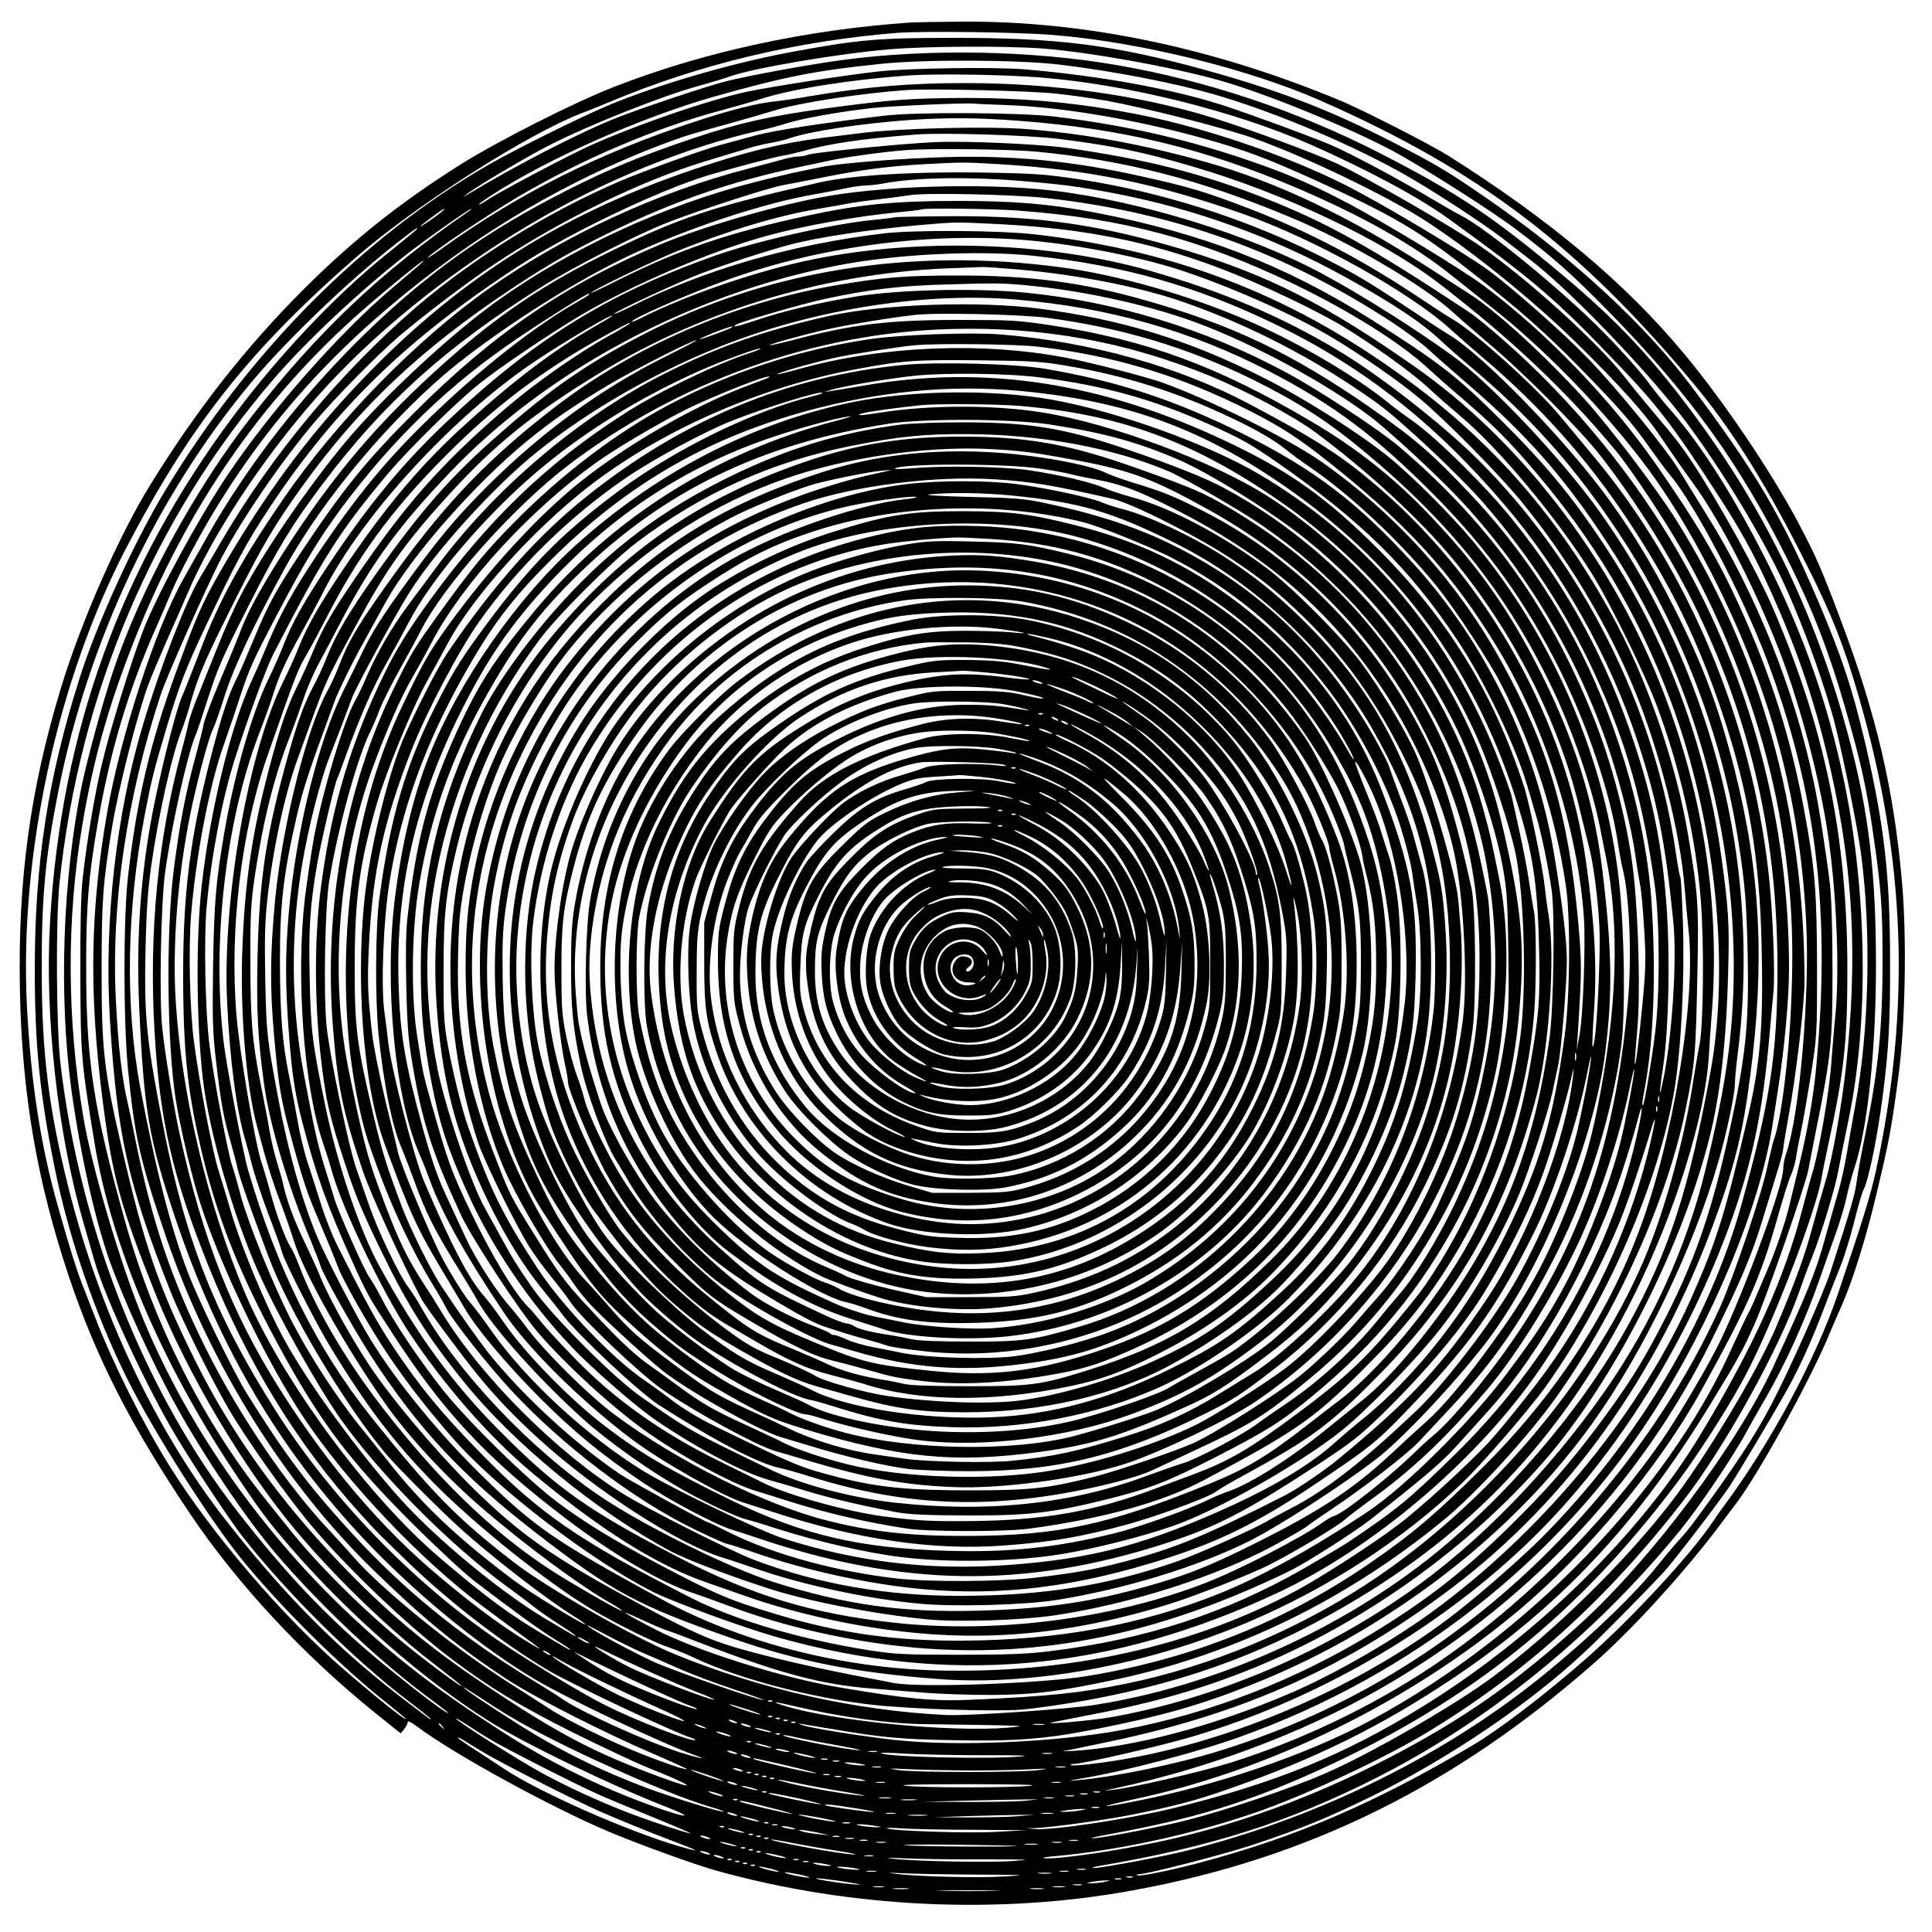 <?xml version="1.0" encoding="UTF-8" standalone="yes"?>
<svg version="1.0" xmlns="http://www.w3.org/2000/svg" width="100mm" height="100mm" viewBox="0 0 1000 1000" preserveAspectRatio="xMidYMid meet">
  <g transform="translate(0,1000) scale(0.1,-0.1)" fill="#000000" stroke="none">
    <path d="M4720 9884 c-543 -37 -1073 -151 -1540 -333 -208 -81 -597 -278 -794
-401 -312 -196 -557 -391 -812 -645 -303 -303 -556 -625 -797 -1016 -162 -262
-357 -706 -461 -1048 -160 -526 -224 -995 -213 -1564 10 -539 89 -995 256
-1492 142 -419 318 -764 624 -1219 246 -366 587 -732 960 -1033 l131 -105 18
22 c10 12 18 29 18 36 0 10 19 0 52 -25 189 -141 700 -421 997 -545 166 -69
442 -169 551 -199 693 -193 1462 -229 2157 -101 901 165 1658 538 2383 1175
206 181 485 489 670 739 19 26 50 67 68 90 112 149 365 606 468 845 23 55 60
141 82 190 51 117 120 336 171 550 69 288 80 345 117 624 36 262 44 721 19
1002 -42 482 -133 871 -317 1359 -100 266 -128 330 -221 506 -140 264 -388
631 -591 874 -303 365 -695 693 -1221 1025 -89 56 -445 238 -559 285 -662 275
-1325 413 -1961 408 -115 -1 -230 -3 -255 -4z m730 -65 c442 -35 1013 -175
1388 -341 819 -361 1336 -754 1928 -1464 203 -243 384 -533 593 -953 121 -240
186 -405 259 -657 246 -842 275 -1616 91 -2468 -28 -126 -69 -258 -197 -636
-115 -337 -348 -770 -589 -1095 -13 -16 -39 -55 -60 -85 -113 -169 -426 -506
-658 -709 -205 -180 -446 -364 -580 -443 -511 -303 -922 -479 -1425 -612 -141
-37 -298 -69 -312 -63 -7 3 -4 6 7 6 51 2 449 105 598 155 248 83 380 137 612
251 393 193 811 476 1095 742 79 73 307 304 408 412 50 53 289 365 345 449 42
64 206 338 286 479 72 127 133 261 201 438 31 83 72 185 89 228 17 42 47 141
67 218 19 78 41 153 48 167 28 55 72 268 100 482 31 237 40 393 39 690 0 464
-29 711 -129 1145 -66 280 -123 452 -245 738 -188 438 -324 668 -658 1112
-229 305 -597 647 -996 927 -244 171 -314 214 -548 333 -330 169 -587 267
-973 374 -469 129 -761 166 -1304 165 -382 0 -485 -9 -817 -70 -318 -58 -707
-171 -968 -281 -151 -64 -476 -225 -620 -308 -650 -376 -1229 -958 -1665
-1676 -162 -265 -359 -697 -448 -979 -165 -521 -232 -958 -232 -1508 0 -386
25 -640 101 -1017 73 -366 211 -768 379 -1105 139 -277 429 -733 598 -939 207
-252 510 -551 752 -742 49 -39 90 -73 90 -76 0 -12 -182 135 -340 273 -310
272 -667 691 -883 1037 -136 218 -290 524 -384 767 -25 63 -58 149 -74 190
-26 67 -60 177 -119 385 -91 320 -141 650 -161 1045 -38 779 158 1680 515
2365 333 638 639 1025 1191 1505 308 268 883 635 1165 744 36 13 99 39 140 56
467 197 972 318 1495 360 129 10 625 4 805 -11z m-55 -70 c239 -18 670 -95
917 -165 230 -64 659 -239 893 -363 153 -82 508 -307 642 -408 187 -141 288
-230 478 -424 424 -433 679 -787 932 -1294 125 -250 210 -468 292 -753 81
-279 110 -408 145 -647 43 -293 50 -391 50 -665 0 -357 -22 -572 -94 -925 -17
-82 -35 -183 -40 -222 -9 -66 -27 -129 -135 -464 -37 -115 -212 -508 -305
-686 -86 -165 -196 -332 -400 -608 -20 -28 -59 -75 -87 -105 -27 -30 -78 -91
-113 -135 -139 -173 -448 -459 -708 -654 -488 -366 -1087 -650 -1707 -807
-124 -32 -458 -94 -494 -93 -14 1 -1 6 29 11 576 98 979 226 1430 454 581 293
1133 741 1573 1279 97 118 274 379 347 514 25 45 66 119 93 164 107 184 208
406 287 631 21 61 57 163 80 226 23 63 48 149 57 190 8 41 28 113 43 160 67
201 110 612 110 1041 0 479 -37 795 -140 1179 -161 608 -415 1144 -775 1637
-235 322 -416 516 -716 767 -359 300 -530 414 -934 622 -431 221 -901 378
-1370 458 -436 75 -970 85 -1410 26 -169 -22 -490 -81 -608 -111 -115 -30
-455 -144 -581 -195 -194 -79 -509 -242 -751 -388 l-30 -18 25 20 c35 30 316
196 419 248 204 105 589 258 776 309 66 19 139 40 162 49 122 44 559 118 828
141 189 16 606 18 790 4z m85 -83 c287 -34 614 -98 830 -162 311 -93 703 -260
970 -413 144 -82 399 -249 495 -323 28 -22 93 -72 146 -113 184 -141 527 -492
746 -762 166 -205 391 -559 528 -833 100 -199 215 -501 289 -757 41 -143 129
-569 150 -733 52 -395 40 -906 -30 -1285 -13 -71 -33 -184 -44 -250 -11 -66
-31 -156 -44 -200 -13 -44 -45 -156 -71 -250 -47 -170 -90 -276 -267 -660
-187 -403 -631 -995 -992 -1324 -337 -307 -611 -499 -998 -700 -393 -204 -794
-350 -1193 -435 -232 -49 -530 -92 -591 -84 -16 2 12 7 61 11 314 28 704 112
1024 222 258 88 674 282 901 420 505 306 925 685 1321 1195 214 275 498 788
602 1085 19 55 49 136 67 180 45 113 116 345 134 440 8 44 33 170 56 279 102
495 94 1149 -20 1718 -92 454 -240 858 -473 1293 -152 284 -301 508 -439 663
-26 29 -79 95 -118 148 -40 52 -140 164 -224 248 -207 210 -600 532 -731 599
-22 11 -95 53 -163 93 -153 92 -417 233 -514 274 -101 43 -419 160 -558 205
-267 86 -639 153 -1025 186 -156 13 -593 7 -760 -11 -164 -18 -539 -76 -675
-104 -199 -42 -586 -175 -825 -284 -107 -49 -420 -214 -500 -263 -60 -38 -65
-41 -65 -36 0 3 28 23 62 45 293 191 778 405 1158 513 366 103 522 134 865
169 223 23 700 21 915 -4z m-95 -67 c445 -35 1002 -173 1391 -344 296 -130
570 -277 720 -386 446 -322 560 -420 885 -761 197 -206 282 -317 496 -647 129
-197 197 -320 284 -512 148 -326 241 -604 319 -954 113 -507 135 -958 75
-1515 -22 -203 -71 -477 -105 -590 -16 -52 -48 -165 -71 -250 -38 -141 -87
-276 -186 -509 -96 -228 -366 -677 -547 -911 -240 -310 -601 -663 -920 -900
-204 -151 -637 -400 -871 -501 -172 -75 -509 -189 -707 -239 -128 -33 -406
-87 -478 -94 -42 -3 -19 3 65 19 446 81 731 168 1098 336 778 355 1333 801
1847 1484 127 170 296 437 375 596 145 288 346 819 374 984 4 28 20 104 34
170 82 375 99 532 99 910 -1 681 -115 1238 -382 1860 -79 186 -288 563 -426
770 -54 81 -81 116 -214 273 -41 49 -104 126 -139 171 -136 172 -503 504 -733
663 -143 100 -613 370 -756 435 -118 54 -456 178 -636 234 -375 116 -825 179
-1281 179 -291 0 -512 -19 -810 -69 -60 -11 -139 -22 -175 -26 -86 -8 -233
-45 -405 -102 -503 -165 -915 -371 -1317 -659 -51 -37 -84 -57 -73 -46 37 38
298 213 468 314 323 191 705 354 1037 443 74 20 176 49 225 65 160 51 472 100
768 120 142 9 484 4 672 -11z m85 -84 c74 -8 187 -24 250 -35 196 -35 606
-139 764 -194 268 -94 700 -302 901 -433 244 -160 548 -406 769 -622 240 -236
360 -370 448 -501 42 -63 112 -164 157 -225 174 -237 399 -698 514 -1050 84
-256 153 -538 187 -766 45 -293 63 -709 40 -944 -6 -55 -15 -165 -21 -245 -10
-149 -63 -457 -98 -570 -11 -36 -34 -119 -51 -185 -94 -364 -255 -719 -533
-1178 -309 -510 -849 -1038 -1427 -1396 -409 -254 -773 -402 -1300 -531 -231
-56 -631 -116 -717 -107 l-38 4 43 1 c94 4 380 44 520 73 219 45 320 72 492
133 436 152 774 319 1135 559 564 375 967 804 1350 1432 147 240 170 284 229
417 57 127 264 723 276 793 4 22 21 110 38 195 80 399 87 463 87 830 0 208 -5
378 -13 450 -17 145 -56 400 -82 523 -98 478 -301 986 -556 1392 -58 94 -121
195 -139 225 -67 112 -324 428 -475 584 -125 130 -385 360 -513 455 -118 87
-559 351 -747 445 -293 148 -716 293 -1056 361 -308 61 -579 88 -909 88 -276
-1 -380 -8 -720 -54 -283 -38 -446 -74 -685 -154 -273 -92 -432 -157 -655
-270 -411 -208 -714 -422 -1035 -732 -324 -313 -621 -693 -826 -1058 -37 -66
-93 -165 -124 -220 -144 -255 -326 -813 -395 -1208 -88 -506 -95 -931 -25
-1483 52 -408 92 -555 278 -1019 164 -409 455 -898 726 -1220 214 -254 496
-524 744 -712 61 -47 112 -88 112 -90 0 -8 -130 87 -250 182 -228 181 -479
427 -638 625 -42 52 -101 127 -132 165 -319 399 -575 905 -723 1435 -164 585
-202 832 -201 1330 0 306 13 459 60 730 64 372 158 687 299 1005 29 66 65 149
80 185 44 106 159 320 245 459 297 479 649 857 1135 1222 392 295 837 532
1280 684 22 7 117 35 210 60 94 26 211 60 260 75 125 39 455 89 680 104 132 8
645 -4 775 -19z m-255 -59 c287 -11 660 -74 1013 -172 208 -58 327 -102 576
-215 411 -186 538 -261 827 -489 229 -179 368 -302 539 -476 206 -210 278
-292 367 -419 39 -55 86 -119 106 -142 132 -159 375 -621 502 -957 258 -683
333 -1310 254 -2126 -14 -143 -43 -307 -83 -475 -19 -77 -42 -174 -52 -215
-22 -94 -71 -239 -119 -350 -20 -47 -48 -112 -62 -145 -14 -33 -28 -64 -33
-70 -4 -5 -44 -90 -89 -189 -335 -739 -1053 -1480 -1856 -1915 -337 -183 -811
-345 -1258 -430 -171 -33 -158 -23 18 15 704 149 1428 503 1990 974 358 299
734 751 948 1138 243 438 310 590 397 898 27 97 58 195 69 219 10 23 22 62 26
86 3 24 15 87 26 139 11 52 34 184 52 295 31 198 32 204 32 555 -1 390 -10
510 -65 807 -71 387 -174 710 -340 1074 -112 244 -225 434 -433 732 -233 332
-557 669 -877 911 -113 86 -537 343 -734 445 -186 97 -316 151 -526 222 -321
107 -626 174 -975 216 -180 21 -718 24 -880 4 -320 -38 -562 -75 -665 -102
-63 -17 -144 -39 -180 -49 -90 -24 -393 -133 -519 -187 -371 -158 -762 -400
-1055 -651 -393 -338 -754 -772 -1015 -1222 -40 -69 -88 -150 -106 -180 -72
-120 -205 -461 -293 -755 -141 -465 -204 -1024 -173 -1534 36 -592 93 -850
313 -1404 55 -139 207 -447 300 -607 92 -158 301 -453 427 -603 191 -227 501
-522 729 -694 199 -150 357 -245 629 -381 153 -76 328 -158 388 -182 235 -93
276 -127 54 -45 -341 127 -519 221 -889 468 -308 206 -516 380 -767 643 -309
323 -553 664 -734 1024 -196 392 -272 611 -390 1125 -91 392 -104 506 -103
925 0 348 7 446 55 735 34 200 125 559 185 727 15 40 56 138 91 218 36 80 85
192 110 250 128 305 388 701 669 1020 287 326 680 645 1106 898 380 226 809
401 1193 487 34 7 99 25 145 39 88 26 260 57 437 77 102 11 475 27 523 23 14
-2 93 -5 175 -8z m55 -81 c537 -40 962 -143 1445 -349 341 -146 602 -294 798
-451 62 -49 164 -131 227 -181 293 -233 625 -584 832 -879 217 -310 429 -736
560 -1125 126 -374 196 -752 217 -1166 19 -377 -35 -998 -104 -1195 -8 -23
-15 -58 -15 -79 0 -84 -190 -604 -323 -885 -58 -122 -220 -397 -305 -520 -314
-450 -746 -874 -1192 -1172 -314 -209 -684 -385 -1045 -498 -157 -48 -511
-130 -605 -139 -55 -6 -55 -6 12 8 473 100 965 284 1363 510 754 429 1350
1054 1723 1807 152 307 210 444 266 629 31 102 68 221 81 265 14 44 25 88 25
98 0 10 11 79 25 155 41 218 85 591 85 715 0 879 -228 1695 -668 2392 -105
165 -340 475 -474 623 -200 220 -456 455 -591 540 -32 21 -129 83 -216 139
-422 270 -777 438 -1141 542 -326 92 -616 146 -925 172 -201 17 -665 6 -870
-20 -88 -11 -176 -22 -195 -24 -217 -28 -399 -72 -670 -164 -732 -247 -1292
-616 -1818 -1198 -236 -261 -433 -538 -634 -887 -92 -161 -123 -231 -227 -517
-135 -371 -202 -655 -248 -1054 -25 -211 -25 -758 0 -1007 34 -347 64 -476
198 -867 225 -653 608 -1268 1070 -1718 261 -254 437 -398 690 -565 138 -91
501 -277 766 -390 95 -41 171 -76 169 -77 -6 -6 -115 31 -236 79 -163 65 -386
174 -480 236 -41 27 -143 92 -226 145 -276 177 -632 466 -781 634 -37 43 -98
109 -134 148 -221 236 -465 596 -636 940 -176 353 -278 658 -363 1080 -12 61
-30 146 -40 191 -29 123 -48 288 -60 522 -26 502 55 1051 232 1587 28 86 219
517 299 677 103 205 315 518 497 733 110 130 323 346 437 444 119 102 353 280
487 369 345 231 762 435 1098 537 85 26 182 55 215 65 33 11 88 24 122 30 35
6 80 17 102 25 104 36 376 77 621 94 197 13 350 12 560 -4z m210 -94 c274 -34
435 -67 690 -142 475 -138 987 -382 1281 -608 371 -286 652 -551 910 -861 63
-75 203 -281 300 -442 275 -453 484 -1021 563 -1528 49 -313 62 -554 47 -895
-12 -289 -53 -610 -91 -709 -5 -15 -19 -73 -31 -129 -28 -140 -174 -573 -247
-735 -248 -547 -657 -1084 -1137 -1493 -433 -369 -917 -636 -1455 -802 -218
-68 -550 -136 -730 -151 -60 -5 -58 -4 20 9 218 36 602 137 821 216 884 317
1641 909 2131 1669 310 480 559 1078 622 1495 9 55 23 145 31 200 31 194 55
462 55 607 1 760 -199 1511 -573 2158 -232 401 -552 790 -902 1097 -71 63
-152 129 -180 147 -515 340 -733 462 -1055 589 -331 130 -621 204 -1033 262
-148 20 -523 37 -682 29 -166 -7 -611 -52 -649 -64 -16 -6 -40 -10 -54 -10
-14 0 -48 -6 -76 -14 -28 -8 -107 -29 -176 -47 -474 -122 -956 -345 -1350
-623 -375 -265 -787 -686 -1062 -1086 -221 -322 -333 -526 -433 -790 -35 -91
-77 -199 -95 -240 -37 -88 -129 -464 -164 -670 -52 -306 -70 -602 -56 -920 24
-542 49 -690 184 -1095 232 -693 563 -1245 1035 -1729 255 -259 558 -505 821
-663 164 -99 676 -342 845 -401 71 -25 -1 -9 -86 18 -181 59 -511 209 -610
277 -24 17 -103 67 -176 111 -355 218 -655 464 -917 752 -227 249 -341 402
-537 715 -71 114 -248 476 -307 630 -88 229 -165 527 -246 955 -79 424 -71
923 24 1417 35 181 47 228 111 443 66 221 101 312 202 525 153 325 213 438
334 620 338 510 709 870 1273 1239 269 176 735 400 1000 480 119 35 337 93
385 101 22 3 63 13 90 20 145 42 315 67 600 89 134 10 577 -3 735 -23z m-115
-66 c457 -44 850 -145 1315 -340 299 -124 687 -352 838 -489 37 -34 121 -107
187 -163 177 -148 477 -449 583 -587 189 -244 370 -535 498 -801 282 -589 414
-1177 414 -1844 0 -445 -38 -693 -186 -1225 -169 -607 -545 -1233 -1033 -1724
-102 -102 -305 -280 -436 -383 -464 -364 -1103 -650 -1690 -758 -133 -25 -305
-45 -313 -37 -3 3 5 6 17 6 45 0 445 92 608 140 637 188 1256 543 1730 994
438 417 811 998 1047 1631 122 329 181 606 216 1020 6 72 15 164 19 205 10 96
-3 423 -24 613 -86 790 -416 1578 -904 2162 -55 66 -136 163 -179 215 -122
146 -438 431 -552 497 -25 14 -97 61 -160 103 -308 206 -584 351 -901 473
-224 86 -306 110 -554 165 -349 78 -653 108 -1000 99 -226 -6 -537 -30 -635
-48 -144 -28 -198 -40 -368 -83 -463 -118 -949 -342 -1329 -614 -239 -171
-597 -503 -789 -735 -187 -224 -420 -564 -534 -781 -35 -65 -93 -195 -130
-290 -38 -94 -84 -209 -103 -256 -19 -47 -38 -103 -42 -125 -4 -22 -20 -87
-36 -145 -122 -452 -169 -936 -139 -1450 27 -464 94 -754 280 -1215 203 -504
458 -919 784 -1279 92 -102 83 -92 242 -246 216 -210 506 -433 739 -570 118
-69 650 -320 733 -345 13 -4 22 -9 20 -11 -14 -13 -309 101 -467 181 -99 49
-309 175 -491 293 -461 299 -909 754 -1211 1227 -315 496 -467 878 -582 1465
-89 454 -101 569 -94 920 5 205 11 304 30 440 38 266 107 574 158 702 12 29
34 98 49 153 38 132 76 220 232 530 140 278 201 380 337 570 298 416 617 717
1091 1032 195 129 311 195 525 299 325 157 609 254 955 328 41 8 117 25 169
36 85 18 279 45 391 53 137 10 531 5 675 -8z m-190 -65 c458 -28 804 -98 1250
-254 374 -130 875 -409 1087 -604 35 -32 110 -98 168 -147 292 -248 532 -517
738 -825 229 -343 372 -636 503 -1030 130 -394 187 -734 197 -1180 10 -410 -6
-611 -70 -885 -117 -501 -161 -643 -289 -933 -261 -589 -743 -1183 -1306
-1605 -217 -164 -538 -350 -779 -453 -397 -170 -807 -278 -1124 -297 -41 -2
-61 -2 -45 0 17 2 127 25 245 50 696 147 1229 388 1770 798 598 454 1053 1088
1345 1870 111 300 155 473 194 775 77 587 53 1057 -80 1583 -80 319 -165 548
-314 842 -121 239 -229 415 -369 602 -223 296 -621 703 -789 806 -29 17 -131
84 -227 148 -211 140 -281 181 -470 275 -372 185 -801 321 -1218 385 -169 26
-234 31 -462 35 -382 8 -720 -12 -891 -51 -555 -126 -714 -179 -1074 -354
-315 -153 -540 -300 -789 -513 -361 -311 -607 -589 -860 -972 -137 -208 -226
-365 -266 -469 -16 -43 -65 -162 -109 -265 -44 -103 -82 -205 -86 -227 -4 -22
-22 -94 -40 -160 -54 -196 -85 -355 -116 -600 -40 -316 -35 -898 11 -1189 24
-148 87 -415 130 -545 107 -328 347 -823 533 -1100 224 -335 603 -734 924
-974 21 -16 89 -66 151 -112 62 -45 122 -90 135 -99 43 -32 -59 27 -148 87
-103 69 -216 155 -360 276 -300 250 -582 582 -830 976 -246 390 -396 773 -514
1310 -30 134 -78 425 -91 552 -17 150 -7 645 14 803 34 246 112 600 157 712
12 29 38 107 59 173 58 181 74 218 222 510 146 288 222 413 378 620 315 419
639 711 1133 1020 171 107 496 273 662 337 157 61 504 173 580 188 33 6 92 18
130 25 263 54 399 73 605 85 202 11 211 11 395 0z m90 -85 c233 -19 316 -30
505 -66 417 -80 821 -227 1195 -434 251 -139 393 -234 495 -330 36 -34 97 -87
135 -119 324 -270 561 -535 798 -897 305 -465 522 -1030 606 -1582 34 -219 41
-316 47 -580 7 -354 -9 -516 -90 -892 -95 -440 -189 -710 -364 -1041 -101
-193 -175 -309 -325 -509 -147 -196 -272 -338 -454 -516 -234 -230 -424 -378
-698 -546 -408 -250 -854 -423 -1305 -507 -341 -64 -861 -87 -1178 -52 -163
18 -428 60 -477 76 -30 10 -30 10 5 5 19 -3 87 -15 150 -25 251 -43 350 -52
613 -57 330 -7 486 5 748 57 339 67 536 123 797 226 288 114 539 247 802 425
389 263 722 583 972 932 266 371 523 906 653 1357 43 150 85 348 85 403 0 24
7 94 15 157 52 408 36 843 -45 1247 -113 563 -343 1095 -671 1555 -195 274
-565 665 -764 809 -196 141 -460 308 -665 419 -370 201 -951 381 -1405 434
-356 41 -898 24 -1210 -38 -260 -51 -605 -153 -809 -238 -492 -205 -871 -463
-1281 -873 -247 -246 -371 -399 -581 -715 -133 -200 -176 -278 -249 -455 -37
-88 -75 -178 -87 -200 -45 -89 -81 -197 -139 -422 -106 -414 -141 -695 -141
-1113 0 -416 23 -624 107 -967 83 -335 199 -617 417 -1012 194 -350 344 -548
652 -856 127 -127 276 -266 331 -308 185 -142 351 -263 423 -306 40 -24 72
-45 72 -48 0 -5 10 -11 -126 70 -188 111 -301 194 -549 405 -375 320 -817 922
-1008 1372 -191 451 -326 1019 -357 1501 -19 292 9 649 75 976 37 178 94 392
118 441 8 15 36 94 62 177 47 146 152 368 313 660 196 357 562 790 887 1050
257 205 623 436 900 566 297 139 692 269 950 313 55 10 130 24 166 32 37 8 82
14 101 14 19 0 61 5 94 11 159 30 427 35 689 14z m140 -89 c664 -72 1244 -280
1800 -644 72 -47 157 -111 190 -142 33 -31 123 -110 200 -176 324 -277 531
-518 770 -895 424 -668 646 -1523 604 -2316 -14 -261 -53 -494 -144 -867 -97
-395 -278 -792 -518 -1136 -291 -416 -658 -792 -1022 -1045 -465 -324 -1014
-553 -1545 -645 -106 -18 -364 -39 -290 -24 14 3 105 21 203 40 324 62 574
134 837 241 566 231 1110 619 1505 1073 356 410 701 1083 849 1655 59 226 92
511 101 880 7 239 2 324 -36 595 -80 574 -283 1116 -595 1593 -179 273 -323
446 -595 712 -191 187 -290 262 -621 471 -445 281 -874 447 -1431 554 -235 45
-416 60 -709 60 -329 0 -509 -18 -778 -76 -411 -89 -662 -175 -979 -333 -77
-39 -141 -69 -141 -66 0 10 317 163 442 214 268 108 524 185 733 220 66 11
145 25 175 31 30 5 98 14 150 20 52 6 120 15 150 20 82 13 523 4 695 -14z
m-3115 -69 c-24 -22 -126 -92 -114 -78 13 14 116 90 124 91 2 0 -2 -6 -10 -13z
m130 -5 c-446 -306 -776 -618 -1121 -1062 -295 -379 -572 -890 -714 -1315 -55
-166 -129 -438 -160 -582 -101 -486 -122 -1100 -55 -1587 46 -331 122 -670
197 -881 72 -201 221 -528 341 -745 142 -259 363 -587 517 -768 237 -278 559
-580 823 -771 39 -29 72 -55 72 -57 0 -10 -121 79 -272 201 -308 245 -540 483
-817 839 -483 620 -818 1466 -918 2321 -22 188 -25 743 -5 935 102 982 490
1892 1111 2611 166 193 447 456 676 635 103 81 334 244 344 243 3 0 -5 -8 -19
-17z m2850 8 c542 -40 944 -148 1431 -382 285 -138 542 -299 681 -426 40 -37
120 -108 178 -157 162 -139 241 -217 363 -359 330 -382 556 -763 727 -1221
227 -611 306 -1350 204 -1910 -112 -616 -216 -935 -433 -1325 -239 -432 -642
-899 -1046 -1213 -484 -375 -1108 -647 -1705 -741 -142 -23 -661 -58 -770 -53
-468 22 -963 133 -1405 314 -210 85 -662 343 -833 475 -293 225 -430 365 -741
754 -282 354 -486 764 -637 1278 -27 94 -107 513 -125 651 -64 518 8 1153 181
1605 29 74 61 164 72 200 32 102 65 175 143 315 40 72 93 171 118 220 198 395
669 908 1095 1194 155 104 402 250 402 237 0 -2 -46 -30 -102 -62 -197 -113
-413 -276 -659 -500 -224 -203 -401 -411 -613 -722 -137 -201 -203 -316 -247
-425 -17 -45 -55 -129 -84 -187 -180 -364 -313 -1116 -290 -1645 13 -300 49
-578 95 -727 10 -35 28 -100 39 -145 12 -45 48 -151 80 -237 33 -85 65 -174
71 -198 14 -51 174 -365 253 -495 185 -304 331 -495 536 -703 213 -215 579
-508 811 -648 125 -75 321 -172 405 -200 33 -11 96 -37 140 -58 225 -105 604
-204 910 -238 204 -22 618 -36 771 -25 71 6 227 28 347 50 533 98 951 256
1402 529 627 379 1075 871 1419 1558 213 426 372 932 391 1247 2 44 9 136 14
205 48 585 -46 1178 -275 1743 -264 651 -729 1247 -1261 1619 -458 321 -757
473 -1178 600 -444 134 -763 181 -1215 179 -156 -1 -291 -3 -300 -6 -8 -2 -61
-9 -117 -14 -209 -21 -606 -111 -814 -185 -554 -196 -937 -434 -1389 -861
-224 -212 -402 -427 -604 -730 -134 -200 -195 -310 -240 -427 -13 -35 -48
-115 -79 -178 -85 -177 -175 -492 -226 -790 -44 -257 -52 -353 -58 -680 -4
-288 -3 -346 16 -509 23 -202 40 -296 76 -416 12 -44 29 -105 35 -135 12 -51
63 -196 158 -450 105 -282 388 -758 605 -1020 54 -65 272 -284 383 -385 166
-151 456 -375 595 -461 32 -20 59 -39 59 -41 0 -12 -280 160 -365 223 -282
211 -462 379 -631 589 -44 55 -120 149 -168 209 -128 159 -269 377 -363 561
-95 188 -220 499 -258 640 -14 55 -35 127 -46 160 -23 75 -95 456 -115 618
-22 172 -29 544 -15 708 24 265 80 560 146 769 65 205 164 474 197 539 260
506 345 640 594 937 110 130 353 370 474 467 107 86 367 261 527 356 275 162
676 333 968 412 185 51 469 101 670 120 66 6 122 13 124 15 8 8 369 4 501 -6z
m-100 -70 c570 -29 986 -136 1503 -384 97 -46 216 -108 264 -137 155 -93 359
-238 450 -321 48 -45 125 -112 169 -149 202 -169 502 -528 684 -819 95 -152
276 -521 339 -692 118 -317 198 -671 224 -993 18 -219 14 -649 -6 -750 -9 -44
-23 -127 -32 -185 -43 -286 -135 -629 -234 -878 -257 -642 -820 -1313 -1451
-1727 -375 -246 -816 -430 -1248 -519 -238 -49 -410 -67 -807 -84 -190 -9
-333 5 -680 64 -298 50 -736 188 -955 301 -170 88 -205 113 -70 50 52 -24 113
-50 135 -57 22 -7 92 -33 155 -58 423 -163 641 -222 905 -242 66 -5 185 -15
265 -21 80 -7 237 -12 350 -12 221 1 351 17 655 82 612 132 1180 408 1682 819
172 140 444 437 591 644 312 440 572 1020 666 1483 51 253 53 278 62 725 7
333 3 393 -47 690 -59 358 -200 775 -368 1095 -268 507 -604 906 -1038 1233
-607 457 -1212 699 -1968 788 -188 22 -627 25 -790 6 -478 -57 -926 -187
-1305 -377 -50 -25 -90 -43 -90 -39 0 10 324 161 445 207 144 54 335 116 465
151 139 37 402 77 660 100 202 18 194 17 420 6z m-3010 -24 c0 -2 -76 -65
-168 -139 -257 -207 -552 -519 -785 -832 -582 -779 -892 -1635 -948 -2617 -28
-488 39 -1095 172 -1553 22 -77 49 -169 59 -205 54 -188 273 -657 422 -905
103 -171 273 -427 341 -515 231 -295 579 -640 864 -857 62 -47 113 -88 113
-91 0 -2 -6 0 -12 5 -7 5 -51 39 -98 74 -355 267 -638 550 -954 954 -359 459
-650 1075 -811 1715 -103 411 -139 698 -139 1130 -1 375 18 581 85 920 153
777 509 1533 999 2120 181 217 505 528 750 719 103 80 110 85 110 77z m3114
-56 c263 -19 601 -83 826 -155 262 -85 603 -236 800 -355 150 -90 341 -223
444 -309 136 -113 411 -391 530 -536 238 -290 446 -635 586 -976 131 -319 238
-742 260 -1029 5 -63 14 -160 20 -215 40 -359 -80 -1089 -256 -1555 -167 -446
-443 -862 -813 -1229 -246 -244 -364 -343 -588 -497 -437 -299 -919 -491
-1455 -579 -234 -39 -869 -62 -1003 -36 -330 63 -475 94 -664 142 -238 60
-326 95 -556 216 -506 268 -673 380 -914 609 -171 162 -408 434 -544 626 -101
141 -247 400 -296 526 -10 26 -44 99 -74 162 -54 111 -97 228 -111 300 -4 19
-18 69 -31 110 -13 41 -31 116 -40 167 -8 51 -29 157 -45 237 -44 220 -54 334
-54 641 -1 241 3 302 22 435 43 286 97 507 178 716 25 65 59 160 76 209 16 50
50 128 75 175 25 47 83 155 127 240 152 288 294 482 555 755 500 525 1236 919
1996 1069 305 61 737 82 1025 52 466 -50 838 -155 1250 -354 455 -220 827
-512 1185 -932 300 -350 547 -790 692 -1230 101 -307 143 -519 184 -930 21
-209 -9 -640 -60 -855 -15 -66 -12 -24 9 117 27 189 35 554 16 818 -22 307
-70 550 -166 840 -143 433 -343 802 -629 1158 -141 175 -391 422 -516 511 -50
35 -110 80 -135 101 -167 135 -470 313 -725 422 -297 129 -670 235 -960 274
-779 105 -1525 -15 -2169 -349 -289 -150 -474 -278 -740 -512 -252 -220 -404
-393 -643 -730 -135 -190 -206 -311 -253 -430 -17 -44 -49 -113 -71 -153 -51
-96 -89 -206 -149 -429 -97 -359 -129 -590 -137 -968 -6 -271 1 -415 33 -650
27 -208 126 -541 244 -820 20 -49 43 -108 50 -130 15 -47 167 -318 258 -460
242 -374 467 -617 847 -912 402 -312 536 -384 1030 -555 342 -118 627 -175
1054 -208 491 -39 1094 72 1621 298 415 178 791 423 1098 716 103 98 349 382
434 501 321 451 581 1050 664 1530 35 209 54 563 45 861 -4 126 -10 234 -13
240 -3 5 -14 61 -23 124 -109 760 -485 1506 -1029 2045 -186 184 -513 439
-728 566 -298 177 -593 301 -968 408 -521 148 -1183 171 -1735 60 -288 -58
-659 -184 -907 -310 -21 -11 -38 -17 -38 -14 0 15 285 141 485 213 469 171
1021 248 1519 212z m-3105 -133 c-14 -12 -81 -69 -148 -126 -273 -233 -618
-625 -840 -955 -149 -221 -366 -619 -438 -804 -65 -167 -177 -529 -218 -707
-38 -163 -75 -387 -97 -580 -9 -81 -13 -244 -12 -500 1 -411 4 -452 74 -875
87 -527 345 -1133 723 -1700 136 -204 174 -255 300 -400 297 -341 684 -679
1022 -891 180 -114 630 -331 910 -440 60 -23 104 -44 98 -46 -17 -6 -206 60
-358 124 -210 89 -408 194 -599 318 -340 220 -543 377 -791 612 -469 445 -851
1002 -1073 1563 -114 288 -251 759 -291 1000 -85 504 -87 1023 -6 1503 57 343
137 627 272 967 272 687 664 1253 1183 1707 121 106 302 253 310 253 3 -1 -7
-11 -21 -23z m3104 -22 c304 -27 615 -88 837 -163 358 -123 704 -303 1020
-530 121 -88 423 -371 550 -517 237 -273 429 -568 572 -878 166 -359 254 -670
314 -1107 25 -182 26 -555 1 -755 -18 -147 -55 -366 -62 -374 -8 -7 -6 12 10
95 44 244 57 582 34 944 -26 412 -161 896 -364 1301 -149 298 -351 587 -577
824 -203 214 -284 284 -518 447 -402 279 -714 428 -1170 556 -324 92 -597 127
-970 126 -269 0 -384 -10 -619 -50 -529 -90 -1049 -315 -1461 -633 -333 -256
-553 -484 -806 -831 -197 -271 -258 -370 -309 -505 -14 -38 -41 -97 -60 -131
-106 -190 -231 -684 -270 -1072 -27 -279 -29 -463 -6 -717 24 -268 35 -332 97
-555 57 -206 72 -251 146 -425 33 -77 72 -171 86 -210 28 -75 169 -323 269
-470 90 -133 197 -271 325 -417 225 -259 724 -641 1043 -800 97 -49 459 -181
623 -228 899 -257 1733 -184 2612 229 482 227 998 661 1320 1111 154 215 344
561 445 809 42 104 110 304 160 471 35 119 22 31 -20 -135 -102 -395 -281
-777 -518 -1105 -77 -107 -239 -308 -303 -377 -109 -117 -356 -342 -468 -426
-132 -100 -393 -268 -526 -340 -536 -289 -1183 -432 -1867 -413 -496 14 -1014
148 -1416 367 -549 299 -653 370 -914 623 -229 222 -451 490 -592 718 -67 106
-233 427 -278 533 -81 195 -151 443 -202 715 -60 323 -62 334 -68 620 -4 210
-2 297 11 416 28 256 88 536 154 719 159 439 133 379 303 695 160 296 251 425
483 680 235 258 435 420 786 633 546 332 1200 523 1850 540 52 2 106 4 120 5
14 1 100 -5 193 -13z m81 -86 c289 -30 620 -106 852 -194 292 -110 652 -306
881 -477 103 -77 369 -324 484 -449 347 -377 611 -828 768 -1312 54 -167 108
-386 126 -517 8 -58 19 -125 24 -150 6 -25 15 -126 21 -226 10 -162 9 -204
-10 -405 -20 -204 -36 -327 -39 -289 0 8 6 83 13 165 17 171 8 563 -18 805
-25 235 -100 537 -192 776 -225 585 -544 1035 -1023 1443 -101 86 -414 292
-580 381 -418 227 -891 371 -1361 416 -257 24 -645 15 -865 -20 -189 -31 -382
-76 -519 -123 -99 -33 -136 -41 -105 -23 30 17 343 108 464 134 225 48 387 68
635 74 254 8 294 7 444 -9z m-2304 -43 c0 -2 -26 -19 -57 -36 -221 -125 -504
-346 -769 -603 -227 -219 -385 -412 -589 -718 -119 -179 -188 -303 -250 -453
-20 -49 -58 -137 -85 -195 -107 -237 -211 -661 -255 -1046 -32 -278 -29 -712
5 -1010 33 -276 158 -712 290 -1005 96 -216 306 -589 423 -755 205 -288 561
-647 857 -864 47 -34 110 -81 140 -105 30 -24 89 -65 130 -91 41 -26 80 -52
85 -58 14 -14 7 -10 -150 83 -236 141 -567 415 -752 621 -220 245 -477 598
-601 824 -104 192 -229 494 -286 695 -15 52 -40 136 -56 185 -30 95 -97 443
-125 655 -23 167 -30 490 -16 665 26 313 96 676 171 885 22 63 59 169 80 236
51 155 67 191 201 446 136 258 210 380 324 535 272 365 562 645 920 886 151
102 351 227 362 227 2 0 3 -2 3 -4z m2215 -27 c476 -41 902 -162 1303 -370
337 -175 553 -337 857 -643 272 -274 474 -555 645 -896 145 -289 266 -648 304
-902 8 -53 19 -113 25 -135 35 -136 48 -456 27 -688 -68 -768 -266 -1313 -681
-1871 -110 -148 -252 -312 -316 -365 -29 -24 -80 -70 -113 -103 -139 -133
-359 -306 -409 -322 -12 -3 -35 -16 -52 -28 -108 -80 -441 -252 -620 -321
-479 -185 -1081 -262 -1608 -204 -429 47 -740 142 -1132 347 -454 236 -614
350 -905 642 -246 247 -430 498 -627 858 -102 186 -214 519 -277 817 -70 337
-77 395 -83 667 -6 261 1 375 38 593 20 115 93 427 105 446 3 5 23 58 44 117
75 207 139 353 213 484 41 73 93 169 116 213 113 217 388 541 654 768 240 205
536 390 851 529 107 48 307 121 313 114 2 -2 -26 -14 -64 -26 -176 -58 -471
-201 -643 -312 -399 -256 -698 -543 -1006 -966 -128 -177 -188 -277 -267 -447
-161 -348 -250 -666 -300 -1070 -29 -242 -29 -549 1 -825 27 -241 44 -320 128
-574 53 -163 89 -249 192 -461 133 -273 236 -436 421 -665 257 -320 690 -675
1076 -881 78 -41 293 -123 500 -190 202 -66 541 -132 816 -160 162 -17 495 -6
674 21 389 59 825 198 1122 357 87 47 167 93 178 103 11 9 63 46 115 80 171
114 404 293 465 359 33 35 105 112 160 171 231 245 385 471 559 817 162 324
284 720 328 1063 22 172 16 594 -11 840 -70 639 -341 1272 -758 1770 -115 138
-324 346 -443 441 -156 125 -440 304 -650 409 -381 191 -722 296 -1147 352
-314 42 -815 24 -1090 -37 -338 -76 -567 -156 -843 -294 -446 -223 -889 -598
-1192 -1008 -51 -69 -120 -162 -153 -206 -76 -103 -153 -235 -204 -352 -21
-49 -48 -106 -60 -126 -58 -99 -171 -472 -216 -714 -14 -77 -35 -219 -47 -315
-47 -405 -6 -970 92 -1260 16 -47 39 -119 50 -160 57 -197 262 -622 398 -828
186 -279 412 -537 636 -725 351 -293 644 -478 901 -567 66 -23 172 -60 235
-82 156 -54 385 -112 571 -143 547 -93 1020 -61 1574 107 133 40 435 158 532
207 127 64 353 199 392 234 20 18 77 61 126 97 218 156 386 314 606 570 160
186 372 530 494 800 100 221 198 521 246 750 15 74 28 126 28 115 1 -27 -45
-268 -70 -370 -56 -227 -195 -580 -306 -778 -79 -143 -149 -248 -288 -432
-182 -243 -525 -583 -715 -709 -288 -192 -554 -338 -773 -426 -406 -162 -834
-240 -1329 -242 -350 -2 -643 40 -964 138 -243 73 -310 102 -609 260 -236 126
-380 214 -520 319 -153 114 -455 410 -588 575 -117 146 -262 361 -319 475 -23
44 -52 94 -65 112 -25 32 -161 338 -182 408 -7 22 -29 96 -51 165 -38 125 -53
191 -110 495 -64 347 -66 721 -5 1077 31 185 93 428 139 546 43 109 96 249
119 312 20 54 212 408 291 535 130 212 440 555 666 736 276 222 635 426 990
562 475 182 1033 266 1495 226z m155 -94 c389 -52 728 -154 1065 -320 232
-115 391 -217 581 -376 444 -369 733 -733 964 -1212 107 -221 208 -515 250
-722 6 -33 20 -100 30 -150 76 -366 61 -809 -44 -1321 -38 -184 -71 -292 -148
-489 -116 -293 -209 -462 -397 -720 -137 -189 -250 -324 -337 -402 -42 -37
-127 -115 -189 -173 -202 -188 -387 -307 -775 -496 -184 -89 -292 -131 -477
-183 -296 -84 -542 -120 -887 -128 -391 -10 -680 31 -1051 148 -225 71 -665
288 -892 440 -364 244 -743 644 -934 984 -18 33 -48 79 -66 103 -47 62 -156
289 -202 422 -22 63 -52 148 -66 189 -39 108 -141 597 -155 743 -16 165 -8
615 14 748 45 276 147 645 215 778 11 22 32 71 46 109 14 37 61 131 104 208
43 77 91 165 106 195 119 238 479 642 765 861 569 434 1277 687 1980 706 476
13 907 -65 1341 -242 186 -76 435 -209 548 -293 272 -202 541 -450 713 -658
309 -374 544 -835 650 -1274 22 -91 46 -187 53 -215 21 -77 45 -256 53 -402 9
-171 -17 -647 -35 -629 -3 2 1 88 8 191 15 224 3 449 -42 766 -102 724 -501
1444 -1072 1935 -191 164 -318 246 -667 431 -369 196 -821 323 -1291 362 -143
12 -520 -1 -674 -24 -366 -54 -719 -169 -1044 -341 -267 -141 -553 -358 -793
-601 -145 -146 -215 -230 -377 -453 -144 -199 -160 -224 -251 -410 -254 -516
-366 -1144 -316 -1765 25 -308 51 -431 154 -736 40 -118 201 -470 304 -664 19
-36 221 -308 293 -395 99 -120 183 -208 311 -325 292 -267 717 -542 950 -616
38 -11 126 -41 196 -65 236 -80 557 -149 821 -174 180 -18 553 -8 719 19 349
56 735 174 995 305 152 76 476 285 658 425 141 108 445 435 592 636 278 381
535 1018 592 1470 38 302 35 528 -15 939 -42 352 -143 675 -318 1023 -161 321
-322 549 -572 812 -188 198 -381 351 -619 491 -485 286 -849 420 -1350 497
-166 25 -203 27 -470 27 -368 0 -551 -22 -864 -105 -62 -16 -115 -28 -117 -26
-5 5 164 52 291 81 117 26 328 61 460 76 114 13 548 3 685 -15z m-2160 -29 c0
-2 -35 -23 -77 -47 -183 -99 -410 -258 -578 -403 -321 -277 -503 -483 -760
-859 -129 -188 -177 -272 -230 -401 -20 -48 -54 -123 -75 -165 -54 -108 -91
-216 -149 -436 -91 -345 -127 -603 -138 -973 -8 -307 23 -668 76 -867 52 -196
76 -274 121 -394 27 -72 59 -164 71 -203 47 -158 264 -546 473 -843 120 -171
317 -383 506 -545 230 -197 511 -404 663 -489 31 -18 57 -35 57 -38 0 -7 -114
56 -285 158 -333 199 -638 484 -952 889 -193 248 -351 518 -438 747 -13 34
-30 72 -39 85 -28 43 -75 169 -106 284 -17 63 -38 133 -46 156 -32 92 -115
573 -130 763 -37 442 25 956 161 1345 152 433 153 436 201 520 18 30 75 137
127 237 166 315 348 555 644 844 241 236 496 422 806 589 97 52 97 52 97 46z
m529 -20 c-8 -8 -163 -65 -167 -62 -2 2 32 18 75 35 72 28 103 37 92 27z
m-349 -154 c-326 -162 -637 -389 -916 -667 -170 -170 -256 -273 -449 -541 -98
-136 -152 -222 -196 -313 -34 -69 -78 -160 -99 -201 -133 -264 -247 -728 -285
-1151 -19 -219 -19 -371 0 -624 16 -215 32 -318 69 -460 70 -270 130 -439 262
-730 73 -161 81 -176 197 -354 268 -416 498 -662 907 -972 244 -185 492 -331
650 -382 41 -14 129 -45 195 -70 157 -58 300 -100 460 -136 774 -174 1477
-104 2227 220 90 39 195 87 233 108 103 55 320 195 396 254 285 224 371 297
454 389 39 43 110 122 158 175 282 314 559 815 709 1288 25 77 53 173 63 212
27 107 31 80 5 -39 -131 -617 -463 -1208 -944 -1681 -240 -236 -303 -288 -556
-458 -30 -20 -135 -82 -232 -138 -404 -231 -823 -368 -1318 -428 -112 -14
-218 -18 -465 -18 -284 0 -337 3 -465 23 -354 56 -697 157 -920 270 -594 303
-787 437 -1107 766 -194 199 -301 330 -435 530 -88 133 -138 224 -295 535 -23
47 -59 137 -79 200 -20 64 -51 161 -69 216 -19 55 -43 154 -54 220 -12 66 -32
175 -46 242 -34 170 -45 308 -46 581 -1 297 18 461 88 762 32 139 64 235 193
585 20 55 78 174 127 265 50 91 113 205 139 253 131 237 460 612 734 836 135
110 239 181 427 293 133 78 427 228 448 227 6 0 -69 -39 -165 -87z m1938 53
c373 -45 694 -139 1027 -300 184 -90 280 -148 410 -248 452 -350 701 -620 942
-1020 238 -395 410 -936 441 -1383 10 -136 -4 -510 -22 -609 l-15 -80 5 75
c21 323 22 376 3 585 -50 550 -153 904 -392 1340 -224 410 -547 770 -937 1045
-164 116 -592 328 -830 412 -90 31 -377 105 -495 127 -436 83 -954 60 -1379
-59 -60 -17 -110 -29 -113 -27 -5 6 195 63 302 86 88 19 331 57 410 64 124 11
528 6 643 -8z m147 -99 c305 -52 564 -134 853 -271 132 -63 219 -114 282 -165
25 -20 73 -56 107 -79 215 -144 484 -396 670 -626 97 -121 272 -387 335 -511
166 -326 280 -679 333 -1039 25 -164 21 -578 -6 -774 -60 -439 -129 -669 -304
-1026 -190 -387 -458 -733 -754 -970 -41 -33 -97 -81 -125 -106 -121 -110
-298 -219 -521 -323 -456 -210 -738 -285 -1185 -317 -402 -28 -775 16 -1155
138 -117 37 -564 252 -715 343 -295 179 -619 477 -798 734 -42 60 -88 121
-100 134 -31 33 -97 136 -154 242 -59 111 -214 481 -228 545 -6 28 -26 111
-45 185 -42 168 -81 358 -89 430 -24 215 -25 266 -16 465 19 376 76 635 221
1005 77 196 243 511 349 662 198 281 474 551 768 750 139 94 399 234 537 289
171 68 460 157 472 146 2 -3 -18 -10 -44 -16 -317 -78 -719 -275 -1020 -499
-300 -224 -469 -399 -718 -742 -96 -132 -140 -205 -221 -365 -155 -308 -234
-576 -290 -990 -21 -152 -23 -518 -5 -705 26 -260 72 -488 122 -598 11 -26 41
-103 66 -172 56 -154 100 -242 205 -413 45 -72 102 -167 126 -210 76 -132 316
-400 537 -599 133 -120 349 -273 530 -375 104 -59 276 -139 320 -148 17 -4 84
-24 151 -46 219 -69 475 -128 652 -149 251 -30 588 -23 827 16 168 27 427 93
580 147 230 81 646 316 864 488 130 103 385 365 513 527 154 196 316 473 414
708 50 121 149 425 168 514 9 41 22 107 31 146 16 77 45 422 45 544 0 100 -24
299 -67 555 -92 549 -352 1084 -725 1495 -287 316 -513 489 -877 671 -357 178
-654 276 -1031 340 -158 27 -558 37 -737 20 -602 -60 -1138 -283 -1636 -680
-253 -202 -484 -461 -719 -807 -51 -75 -175 -317 -234 -457 -71 -169 -156
-505 -189 -752 -59 -446 -18 -1028 95 -1334 133 -363 170 -443 303 -664 43
-73 95 -159 114 -192 60 -103 220 -293 392 -465 173 -173 320 -293 532 -436
130 -87 380 -220 459 -242 25 -8 79 -25 120 -39 756 -257 1388 -267 2115 -34
271 87 423 166 808 418 157 103 208 143 314 246 239 233 436 469 550 661 133
223 231 425 293 601 45 126 119 378 140 473 15 68 18 75 13 32 -34 -328 -230
-839 -445 -1160 -232 -347 -388 -516 -768 -830 -72 -60 -212 -155 -275 -188
-413 -210 -577 -278 -843 -347 -153 -40 -251 -57 -452 -81 -175 -21 -541 -23
-710 -5 -313 34 -649 126 -871 237 -60 30 -110 54 -113 54 -12 0 -401 213
-457 250 -235 159 -507 409 -682 629 -54 69 -140 190 -240 340 -57 86 -162
297 -208 418 -80 214 -98 271 -143 458 -91 383 -101 464 -100 800 1 338 25
515 113 820 49 170 184 500 262 640 40 72 87 159 106 194 124 235 440 587 728
811 377 293 891 519 1391 610 235 44 306 49 639 45 267 -3 316 -6 450 -29z
m-130 -61 c323 -42 577 -113 865 -242 161 -72 211 -100 344 -192 442 -307 691
-552 937 -921 145 -217 307 -557 368 -770 12 -41 33 -113 47 -160 25 -87 56
-239 75 -365 18 -122 11 -608 -11 -770 -73 -518 -217 -908 -484 -1307 -157
-234 -344 -453 -481 -563 -28 -22 -108 -87 -180 -145 -191 -156 -400 -289
-516 -329 -30 -10 -77 -30 -104 -43 -102 -51 -354 -141 -485 -174 -306 -75
-543 -100 -864 -91 -458 13 -752 82 -1126 264 -315 154 -463 240 -644 378
-183 139 -420 381 -528 540 -34 50 -80 111 -102 136 -79 89 -168 259 -311 594
-51 119 -170 581 -186 723 -5 48 -14 116 -19 152 -19 132 -6 476 26 675 58
363 181 705 379 1060 144 259 252 403 454 604 403 403 838 650 1388 790 382
96 747 123 1118 80 545 -62 937 -219 1395 -558 535 -397 900 -917 1104 -1571
80 -257 104 -414 112 -737 7 -267 0 -357 -47 -623 -56 -313 -137 -559 -278
-838 -160 -318 -472 -710 -706 -888 -38 -29 -117 -89 -175 -135 -202 -157
-312 -223 -502 -300 -519 -211 -779 -267 -1248 -269 -297 -1 -499 21 -734 81
-318 81 -771 307 -1091 544 -138 102 -373 335 -468 465 -22 30 -59 76 -81 101
-67 75 -174 242 -223 347 -25 53 -71 153 -103 222 -43 91 -75 183 -119 341
-95 346 -120 491 -128 755 -15 487 84 927 312 1389 129 262 242 434 411 625
351 397 752 666 1229 823 145 48 310 92 380 102 22 3 -9 -8 -70 -24 -614 -159
-1157 -502 -1556 -981 -218 -262 -303 -396 -424 -670 -133 -301 -192 -531
-236 -920 -8 -71 -10 -188 -6 -360 6 -231 10 -273 41 -451 47 -261 100 -421
242 -728 56 -120 300 -493 397 -606 140 -164 377 -381 553 -508 176 -127 454
-278 573 -313 31 -9 110 -34 176 -55 196 -62 410 -111 610 -141 116 -17 508
-17 635 0 378 51 690 138 900 250 505 269 580 323 885 634 185 187 316 360
448 588 212 368 346 793 378 1199 12 157 11 456 -1 522 -6 29 -17 100 -26 158
-8 58 -31 176 -50 261 -19 85 -37 166 -40 180 -3 14 -30 90 -61 170 -246 644
-678 1162 -1250 1498 -264 155 -737 325 -1073 384 -306 54 -721 48 -1025 -13
-516 -105 -1017 -363 -1435 -741 -307 -277 -608 -710 -760 -1093 -81 -204
-141 -455 -176 -734 -56 -449 0 -1034 126 -1322 16 -36 41 -99 56 -140 58
-163 187 -393 384 -686 124 -183 392 -449 654 -648 151 -115 479 -301 586
-333 19 -6 91 -29 160 -51 431 -140 821 -197 1180 -171 249 18 404 44 650 111
158 44 423 142 455 169 11 9 76 48 145 85 350 191 446 262 702 523 413 421
660 861 812 1444 65 252 96 720 62 928 -8 47 -17 117 -21 155 -9 90 -79 431
-107 515 -158 485 -394 867 -757 1230 -267 266 -454 399 -776 552 -645 307
-1254 402 -1885 292 -80 -13 -158 -27 -175 -29 l-30 -5 30 10 c55 19 303 61
438 75 163 17 493 13 662 -10z m-1416 1 c-2 -2 -56 -22 -119 -46 -261 -98
-623 -306 -860 -497 -219 -176 -468 -447 -682 -743 -96 -132 -134 -200 -241
-425 -230 -486 -327 -1096 -272 -1717 16 -176 57 -392 98 -518 94 -282 205
-530 331 -739 31 -50 65 -110 77 -134 31 -61 215 -294 333 -421 264 -286 642
-573 953 -723 83 -40 156 -73 163 -73 6 0 75 -22 153 -49 184 -63 381 -113
592 -150 530 -93 998 -53 1566 134 252 83 447 180 709 355 305 204 339 230
492 389 327 338 471 537 663 921 108 215 231 582 280 835 14 72 23 105 20 75
-7 -69 -50 -290 -76 -394 -64 -253 -221 -614 -362 -836 -136 -214 -338 -470
-464 -590 -285 -270 -469 -413 -653 -508 -47 -24 -99 -53 -117 -63 -63 -39
-361 -172 -468 -210 -359 -125 -696 -179 -1128 -179 -382 0 -729 60 -1061 185
-113 42 -550 262 -679 342 -341 211 -733 602 -938 936 -30 49 -65 106 -79 126
-109 166 -153 260 -254 536 -55 148 -85 269 -152 600 -99 488 -52 1077 125
1561 68 186 146 365 201 459 29 50 77 137 107 195 159 302 506 680 848 925
104 74 299 190 449 267 149 76 482 207 445 174z m1287 -146 c525 -42 911 -183
1362 -497 457 -318 808 -742 1025 -1238 67 -154 163 -446 192 -585 47 -231 58
-716 21 -970 -59 -401 -208 -815 -410 -1140 -86 -137 -97 -152 -239 -323 -154
-184 -264 -286 -492 -456 -261 -194 -362 -253 -555 -325 -36 -13 -121 -45
-190 -71 -312 -118 -583 -165 -955 -168 -213 -2 -282 2 -450 24 -191 25 -500
111 -625 174 -36 18 -141 70 -235 116 -286 141 -533 315 -733 521 -72 73 -152
160 -179 193 -26 33 -55 67 -64 75 -71 67 -196 273 -311 515 -79 165 -105 234
-151 390 -75 260 -83 290 -96 367 -6 38 -16 96 -21 130 -34 207 -30 560 10
792 58 342 163 643 329 942 163 295 286 459 503 670 440 426 940 668 1598 771
181 28 644 26 840 -5 278 -43 450 -91 659 -181 163 -70 488 -273 663 -414 330
-266 605 -614 786 -995 94 -199 190 -489 228 -687 23 -126 27 -171 31 -440 4
-246 2 -321 -11 -420 -45 -324 -121 -582 -255 -872 -86 -186 -217 -402 -303
-498 -24 -27 -72 -85 -106 -127 -125 -155 -313 -326 -482 -438 -52 -35 -121
-83 -153 -107 -74 -54 -306 -177 -372 -196 -27 -8 -111 -37 -187 -65 -395
-148 -830 -193 -1313 -139 -220 25 -478 94 -630 167 -430 207 -425 205 -677
380 -128 89 -414 372 -534 526 -51 67 -121 173 -155 235 -35 63 -89 161 -121
219 -71 128 -202 513 -243 715 -74 370 -71 733 10 1095 90 406 268 794 516
1127 92 125 374 406 504 505 340 257 703 420 1120 502 239 47 365 60 590 59
378 -1 759 -71 1045 -193 79 -34 369 -201 480 -278 363 -249 655 -568 869
-951 140 -249 240 -520 290 -776 67 -355 68 -709 0 -1055 -56 -284 -99 -415
-248 -742 -60 -131 -209 -359 -307 -469 -32 -36 -86 -97 -119 -136 -63 -73
-195 -199 -280 -269 -110 -90 -446 -303 -557 -353 -90 -41 -403 -147 -516
-175 -233 -59 -327 -70 -627 -70 -327 -1 -491 15 -701 69 -198 52 -204 54
-639 266 -69 33 -158 87 -210 126 -49 38 -115 85 -145 106 -164 109 -432 389
-559 584 -181 277 -243 404 -357 728 -34 95 -78 274 -106 425 -20 111 -23 156
-22 395 0 291 12 395 70 635 118 478 373 938 703 1269 293 293 639 512 1006
637 305 105 703 163 1020 151 179 -8 252 -17 490 -62 273 -52 386 -95 670
-253 476 -264 854 -645 1096 -1107 233 -444 318 -810 306 -1320 -6 -254 -32
-422 -104 -678 -70 -248 -200 -530 -348 -752 -109 -165 -404 -478 -557 -591
-115 -85 -366 -244 -456 -288 -198 -98 -496 -193 -747 -237 -308 -54 -771 -41
-1059 32 -122 30 -264 78 -326 109 -30 16 -120 58 -200 95 -165 75 -228 111
-355 205 -49 36 -119 87 -155 112 -78 56 -175 150 -330 319 -94 102 -137 161
-236 320 -150 241 -140 221 -230 454 -135 351 -184 601 -184 935 0 110 5 244
11 298 26 239 119 579 217 796 81 181 233 431 346 571 223 276 506 508 836
683 97 52 330 146 430 175 85 24 288 65 355 71 58 5 58 5 15 -5 -141 -30 -198
-46 -325 -86 -534 -172 -951 -455 -1290 -878 -255 -317 -439 -720 -514 -1120
-31 -169 -41 -288 -41 -487 0 -369 73 -745 201 -1042 60 -138 217 -408 289
-496 20 -25 52 -67 70 -95 18 -27 56 -75 84 -105 63 -68 288 -275 376 -345
126 -101 498 -310 610 -343 19 -6 96 -29 170 -51 180 -54 372 -99 489 -114 53
-6 197 -12 321 -12 458 1 773 78 1218 298 148 74 179 94 357 231 329 254 599
583 780 950 139 282 205 498 247 806 20 145 16 633 -5 730 -75 342 -144 570
-220 733 -253 535 -672 971 -1177 1226 -150 75 -196 94 -350 141 -58 18 -122
41 -143 51 -87 45 -379 97 -612 109 -308 16 -590 -18 -850 -101 -482 -154
-824 -357 -1151 -684 -312 -312 -520 -648 -654 -1055 -177 -538 -171 -1169 15
-1735 33 -99 202 -442 268 -543 26 -41 76 -109 111 -152 35 -43 82 -104 104
-137 55 -80 358 -367 467 -443 167 -116 498 -296 589 -321 23 -6 100 -29 171
-50 309 -91 491 -125 745 -136 250 -11 654 43 890 119 175 56 540 230 675 321
382 258 708 623 920 1029 226 433 318 849 301 1353 -3 105 -10 210 -15 235
-89 475 -196 777 -379 1074 -245 399 -554 699 -964 940 -134 78 -177 97 -463
199 -359 128 -571 167 -919 167 -290 0 -523 -36 -775 -119 -557 -184 -969
-465 -1346 -916 -426 -510 -641 -1194 -596 -1895 26 -397 98 -677 266 -1025
92 -190 190 -348 300 -480 22 -27 63 -78 89 -113 79 -103 396 -400 499 -466
286 -183 510 -300 622 -324 28 -6 100 -26 160 -45 507 -159 956 -173 1505 -47
128 30 222 59 275 85 17 8 109 51 205 96 295 137 364 179 595 370 288 237 502
499 692 844 104 190 189 406 247 630 43 163 61 291 77 522 14 200 4 417 -26
568 -40 203 -50 250 -90 395 -189 681 -699 1311 -1339 1654 -98 53 -267 120
-511 203 -317 107 -495 137 -840 137 -130 0 -271 -5 -325 -12 -321 -43 -588
-124 -888 -272 -335 -164 -601 -362 -850 -633 -177 -192 -347 -426 -430 -592
-216 -434 -314 -840 -314 -1310 0 -237 13 -381 57 -606 43 -217 81 -333 188
-570 124 -275 318 -562 537 -792 101 -107 338 -313 436 -379 210 -143 449
-270 580 -307 38 -10 130 -37 204 -60 130 -39 280 -74 460 -108 64 -12 153
-16 365 -17 321 -1 445 14 726 84 226 57 308 89 559 217 267 137 344 185 510
323 321 266 555 550 747 910 166 310 279 680 312 1025 37 378 20 579 -86 1025
-104 440 -316 838 -639 1201 -161 182 -379 368 -576 493 -283 179 -808 374
-1162 431 -249 40 -586 40 -841 -1 -100 -16 -135 -17 -90 -3 26 8 194 31 305
42 80 8 376 6 496 -3z m114 -325 c58 -8 130 -21 160 -29 30 -8 95 -21 143 -30
118 -22 204 -54 379 -142 487 -244 821 -531 1093 -939 172 -258 316 -588 373
-855 49 -229 70 -661 43 -864 -69 -512 -274 -1001 -565 -1346 -152 -180 -395
-402 -522 -478 -27 -16 -103 -63 -169 -104 -157 -98 -305 -166 -488 -222 -257
-80 -373 -105 -589 -127 -120 -12 -440 -6 -558 11 -36 5 -99 14 -140 20 -150
20 -323 72 -455 135 -49 24 -150 71 -224 104 -161 75 -198 98 -416 261 -137
103 -188 149 -265 236 -52 60 -122 138 -156 174 -180 191 -406 634 -495 969
-158 596 -98 1198 175 1756 305 622 810 1069 1458 1291 267 91 681 143 988
123 190 -12 297 -30 605 -100 103 -23 441 -194 615 -309 157 -104 242 -172
374 -300 237 -229 420 -497 574 -837 128 -282 187 -593 187 -973 -1 -262 -31
-469 -105 -720 -84 -283 -244 -597 -415 -815 -72 -92 -319 -340 -415 -416
-128 -103 -448 -292 -591 -350 -72 -29 -310 -104 -428 -134 -310 -79 -836 -71
-1176 19 -97 25 -226 71 -280 99 -27 15 -101 49 -164 77 -150 67 -235 119
-416 256 -164 123 -257 213 -420 404 -145 170 -208 267 -297 455 -144 302
-194 450 -244 710 -46 241 -44 585 6 847 47 247 112 438 222 660 145 291 316
516 550 728 320 289 715 493 1103 569 122 24 288 45 307 39 7 -3 -18 -8 -57
-12 -223 -24 -600 -150 -855 -287 -559 -301 -1007 -861 -1178 -1474 -128 -456
-120 -961 22 -1428 77 -251 134 -367 299 -607 177 -257 272 -364 461 -523 96
-81 167 -129 356 -240 144 -84 341 -177 376 -177 11 0 48 -9 84 -21 154 -48
385 -99 520 -115 327 -38 764 17 1085 136 268 99 422 185 670 374 420 320 765
845 894 1361 58 234 81 519 62 785 -13 188 -22 237 -74 430 -137 503 -338 848
-691 1188 -129 123 -221 196 -371 295 -163 106 -397 217 -535 252 -36 9 -85
25 -110 36 -61 25 -288 74 -435 93 -150 20 -402 20 -565 1 -439 -51 -965 -282
-1315 -577 -465 -393 -765 -918 -869 -1518 -96 -559 29 -1264 299 -1680 245
-378 286 -429 498 -617 130 -116 248 -204 362 -270 274 -158 310 -175 496
-232 492 -148 769 -175 1204 -117 279 38 424 82 751 229 150 67 216 108 418
261 176 133 288 239 418 397 310 377 499 780 568 1214 32 202 44 424 31 603
-7 86 -14 171 -17 187 -30 175 -156 594 -221 735 -60 129 -180 327 -276 457
-99 133 -357 392 -489 491 -235 176 -510 320 -708 371 -44 12 -105 32 -136 46
-66 29 -231 68 -394 92 -129 18 -443 24 -600 9 -52 -4 -92 -5 -89 -2 26 28
563 28 749 1z m-141 -140 c352 -35 518 -84 851 -250 406 -203 784 -559 1011
-954 223 -387 317 -721 327 -1164 2 -117 -1 -239 -8 -300 -53 -463 -224 -897
-491 -1249 -118 -154 -398 -414 -560 -520 -31 -20 -112 -66 -180 -103 -68 -37
-128 -71 -134 -75 -38 -31 -370 -145 -527 -180 -254 -58 -583 -69 -874 -30
-206 27 -393 75 -469 119 -17 10 -91 43 -165 75 -74 31 -171 78 -215 103 -87
50 -289 200 -399 297 -94 83 -286 292 -363 396 -109 148 -294 536 -354 745
-67 231 -82 332 -87 580 -3 174 0 260 12 350 71 543 306 1027 680 1401 137
137 216 202 366 301 198 131 340 203 534 267 434 146 972 165 1421 51 80 -21
321 -118 440 -177 314 -158 588 -386 816 -681 154 -199 304 -482 378 -716 27
-86 54 -192 60 -236 6 -44 18 -123 27 -175 23 -136 24 -460 1 -600 -51 -307
-111 -508 -223 -740 -127 -262 -280 -471 -475 -651 -234 -215 -327 -280 -587
-407 -316 -156 -615 -236 -925 -248 -345 -13 -751 49 -927 142 -25 13 -103 48
-174 79 -166 70 -233 110 -403 241 -153 119 -410 368 -491 479 -96 131 -238
406 -327 635 -102 261 -150 604 -127 907 68 896 625 1660 1454 1994 405 164
1015 197 1448 79 540 -147 1021 -497 1325 -965 52 -79 109 -185 101 -185 -3 0
-19 26 -37 58 -47 83 -123 195 -195 287 -404 520 -1040 841 -1709 862 -213 7
-347 -5 -528 -47 -362 -83 -694 -242 -972 -465 -399 -320 -670 -751 -789
-1255 -77 -323 -77 -720 -1 -1056 24 -109 65 -252 87 -309 52 -135 154 -333
211 -410 209 -282 309 -396 452 -514 108 -90 146 -116 310 -211 186 -107 293
-158 390 -185 44 -12 132 -37 195 -55 219 -62 346 -80 575 -80 403 0 784 89
1080 254 201 111 394 248 524 371 96 91 267 295 346 415 136 204 265 491 319
710 46 190 57 277 63 505 9 390 -24 574 -177 970 -146 378 -405 712 -758 977
-245 185 -512 311 -824 389 -238 60 -334 72 -573 73 -281 1 -396 -17 -680
-106 -224 -70 -457 -181 -650 -310 -242 -163 -508 -439 -663 -688 -324 -520
-433 -1106 -321 -1728 35 -196 115 -446 194 -601 78 -155 295 -456 442 -612
76 -80 239 -217 323 -271 215 -138 464 -266 550 -283 19 -3 69 -17 110 -30
255 -80 385 -104 630 -112 363 -12 747 62 1070 206 209 93 519 306 675 465
390 396 638 874 710 1367 38 261 26 692 -25 864 -11 39 -29 104 -40 145 -10
41 -42 136 -71 210 -28 74 -55 149 -60 165 -5 17 -41 86 -79 154 -264 458
-616 788 -1073 1006 -174 83 -380 149 -632 202 -104 22 -155 26 -385 31 -155
4 -242 9 -210 13 104 11 278 9 429 -6z m-107 -225 c281 -18 510 -73 748 -180
428 -193 773 -500 1014 -903 147 -246 213 -419 266 -697 39 -209 51 -368 40
-540 -35 -545 -261 -1058 -624 -1414 -309 -303 -541 -442 -954 -571 -238 -74
-284 -80 -607 -80 -189 0 -306 4 -335 12 -25 6 -79 17 -120 23 -104 17 -215
48 -280 81 -30 14 -107 48 -170 74 -194 79 -233 103 -446 276 -295 240 -490
490 -641 823 -154 341 -216 664 -193 1007 16 234 55 417 137 639 66 178 207
422 342 590 184 230 447 443 707 573 452 227 1058 280 1554 138 428 -123 811
-380 1091 -731 82 -103 208 -299 265 -412 47 -94 113 -274 124 -340 4 -29 15
-80 24 -113 36 -140 49 -259 49 -455 1 -203 -14 -322 -64 -525 -92 -371 -303
-738 -567 -987 -277 -261 -509 -398 -861 -508 -292 -92 -511 -115 -806 -86
-304 31 -357 43 -600 144 -233 96 -308 139 -469 268 -237 191 -416 389 -549
608 -73 121 -164 313 -182 386 -9 36 -27 92 -40 126 -13 33 -36 118 -52 190
-24 117 -27 149 -27 344 -1 241 9 329 59 525 71 279 160 467 344 725 309 433
779 729 1286 810 495 79 926 15 1339 -198 411 -212 773 -600 957 -1028 32 -74
61 -152 65 -172 3 -20 17 -77 30 -127 50 -192 59 -267 58 -500 -1 -198 -4
-233 -28 -355 -59 -293 -138 -498 -276 -722 -240 -385 -637 -703 -1055 -843
-140 -47 -326 -91 -435 -105 -149 -18 -461 -8 -590 19 -25 6 -85 17 -135 27
-49 9 -113 27 -141 40 -28 13 -58 24 -67 24 -9 0 -18 4 -21 9 -3 4 -43 22 -89
39 -110 42 -249 114 -317 165 -176 131 -346 294 -474 452 -113 139 -266 406
-309 540 -61 188 -90 294 -112 410 -3 17 -10 86 -15 155 -29 393 79 820 298
1174 301 486 749 808 1269 911 539 107 1079 7 1523 -283 280 -183 521 -446
688 -752 47 -86 122 -269 122 -297 0 -10 11 -59 25 -108 59 -210 81 -500 55
-715 -16 -123 -56 -299 -97 -420 -196 -582 -690 -1063 -1270 -1235 -249 -73
-292 -79 -568 -79 -171 0 -269 4 -310 13 -33 7 -82 17 -110 21 -95 14 -159 30
-182 45 -12 8 -31 15 -42 15 -10 0 -59 18 -108 41 -310 144 -341 164 -541 343
-382 342 -606 762 -667 1251 -19 152 -19 264 0 412 48 363 182 686 414 993
283 374 722 632 1196 702 137 20 495 17 620 -6 558 -101 1009 -406 1330 -899
162 -250 269 -644 268 -987 -4 -675 -360 -1285 -956 -1634 -221 -129 -536
-224 -802 -241 -115 -7 -345 8 -455 30 -41 9 -100 20 -130 26 -68 12 -169 45
-235 75 -285 128 -381 189 -560 358 -196 184 -319 344 -424 553 -210 417 -256
880 -131 1304 68 228 185 457 345 673 203 274 495 483 835 597 178 59 291 80
485 87 344 14 620 -38 894 -169 222 -105 393 -229 556 -402 279 -295 416 -576
482 -992 23 -140 22 -381 -1 -520 -66 -401 -220 -712 -491 -994 -161 -167
-304 -271 -510 -371 -370 -179 -757 -222 -1190 -131 -133 28 -226 57 -270 85
-11 7 -38 19 -60 26 -53 16 -193 92 -283 152 -179 120 -422 386 -544 595 -84
142 -172 378 -209 558 -27 129 -36 377 -20 511 41 335 194 677 437 980 186
232 467 424 759 519 223 72 525 100 755 70 68 -9 127 -18 129 -21 3 -3 -26 -1
-64 3 -39 4 -146 8 -240 8 -198 0 -314 -20 -533 -91 -226 -73 -433 -190 -627
-354 -197 -166 -314 -319 -434 -570 -139 -292 -186 -757 -111 -1115 39 -187
148 -440 268 -620 138 -208 430 -458 689 -589 37 -19 196 -78 303 -112 149
-48 403 -72 586 -55 486 44 892 245 1206 596 227 254 377 561 428 880 37 228
29 528 -20 725 -30 123 -56 205 -71 225 -4 6 -23 47 -42 91 -53 125 -180 332
-267 435 -264 312 -643 531 -1050 610 -169 32 -440 33 -600 1 -414 -83 -688
-222 -1009 -511 -180 -162 -354 -427 -431 -657 -128 -377 -131 -867 -8 -1229
84 -249 255 -532 421 -696 166 -165 540 -405 682 -438 28 -6 73 -20 100 -30
172 -65 324 -85 580 -78 296 9 503 57 743 172 289 139 515 321 692 556 179
239 287 473 346 753 21 98 27 159 31 323 6 236 -4 340 -52 528 -57 220 -209
524 -350 700 -239 297 -524 496 -880 614 -600 199 -1233 82 -1770 -328 -91
-69 -280 -257 -344 -341 -241 -317 -363 -692 -364 -1125 -2 -346 56 -600 200
-890 118 -237 305 -475 469 -597 243 -180 423 -279 624 -343 80 -25 159 -51
175 -56 125 -42 436 -59 649 -35 522 60 1016 336 1319 738 213 284 333 564
388 908 9 54 14 164 13 300 0 177 -4 235 -22 331 -28 145 -58 255 -81 295 -10
17 -26 55 -36 85 -30 90 -164 338 -236 436 -193 261 -441 465 -734 603 -278
132 -534 190 -830 190 -508 0 -1002 -206 -1400 -582 -286 -271 -479 -639 -551
-1050 -21 -126 -30 -469 -15 -595 51 -413 204 -761 475 -1082 128 -152 244
-243 506 -398 149 -88 203 -116 270 -137 25 -8 59 -19 75 -24 17 -6 66 -20
110 -32 44 -12 98 -28 120 -36 22 -7 112 -20 200 -29 468 -49 954 72 1339 333
374 252 637 596 786 1027 75 217 102 388 102 645 1 250 -34 476 -98 645 -131
342 -261 558 -459 764 -375 389 -864 608 -1405 628 -739 27 -1513 -417 -1863
-1067 -100 -186 -178 -414 -219 -645 -17 -97 -22 -161 -22 -330 -1 -222 9
-321 50 -520 30 -141 123 -393 179 -485 12 -19 41 -67 64 -107 100 -173 279
-378 449 -514 131 -105 483 -303 596 -336 28 -8 89 -25 136 -39 295 -86 546
-105 862 -64 255 32 425 85 653 200 564 287 942 764 1104 1393 71 273 63 777
-14 1027 -60 193 -202 508 -279 621 -355 515 -858 833 -1461 922 -162 25 -261
29 -421 18 -254 -18 -505 -82 -748 -193 -366 -166 -712 -459 -914 -773 -87
-134 -199 -380 -251 -548 -50 -162 -90 -441 -91 -622 0 -109 29 -377 54 -493
9 -40 16 -83 16 -95 0 -39 139 -369 201 -477 106 -186 184 -285 359 -460 170
-170 190 -185 425 -322 185 -108 291 -158 379 -179 45 -11 122 -31 171 -45
147 -42 155 -43 273 -59 209 -28 450 -16 732 36 138 25 233 57 402 134 481
217 843 565 1073 1030 120 243 186 474 211 735 31 317 3 605 -86 870 -120 360
-275 627 -498 861 -289 304 -650 514 -1058 614 -200 49 -262 57 -489 62 -194
5 -236 3 -350 -16 -142 -24 -349 -82 -490 -138 -392 -155 -755 -437 -1003
-781 -131 -182 -284 -527 -340 -767 -91 -389 -68 -881 60 -1254 105 -309 297
-611 539 -848 116 -114 213 -192 304 -245 39 -23 113 -66 165 -96 158 -93 260
-138 374 -167 60 -15 141 -37 180 -49 288 -92 666 -95 1069 -10 160 34 264 72
447 164 243 123 444 265 597 421 331 340 544 739 634 1189 33 164 38 574 10
767 -11 77 -29 167 -41 200 -11 32 -29 88 -40 124 -10 36 -46 132 -80 214 -33
81 -58 150 -56 152 7 8 76 -122 110 -209 121 -301 182 -742 146 -1048 -70
-591 -301 -1068 -692 -1430 -232 -215 -361 -303 -612 -417 -213 -97 -492 -178
-696 -203 -162 -19 -449 -9 -674 24 -118 17 -332 77 -373 103 -26 17 -143 71
-227 104 -91 37 -145 69 -253 150 -209 158 -420 357 -534 504 -62 79 -201 323
-260 456 -68 152 -134 354 -164 504 -33 161 -45 459 -26 625 38 327 149 658
309 920 345 564 898 945 1517 1044 88 14 265 31 365 34 19 1 101 -3 182 -8z
m304 -514 c358 -87 703 -321 961 -651 112 -144 207 -327 253 -485 43 -152 47
-195 5 -61 -41 129 -153 358 -245 500 -164 252 -457 490 -754 611 -82 34 -204
72 -311 98 -22 6 -33 10 -25 11 8 1 60 -10 116 -23z m-131 -50 c161 -33 268
-68 400 -131 195 -92 381 -231 531 -397 224 -248 328 -465 400 -835 24 -125
26 -151 21 -312 -7 -273 -55 -469 -171 -702 -155 -311 -361 -527 -667 -703
-369 -211 -769 -262 -1216 -156 -249 60 -481 177 -659 333 -321 281 -520 670
-575 1125 -26 219 25 496 142 759 85 193 153 297 315 483 213 244 512 411 843
471 193 35 562 18 732 -33 71 -21 34 -18 -97 8 -104 21 -161 26 -294 28 -149
1 -177 -2 -285 -27 -305 -71 -469 -146 -732 -333 -148 -106 -210 -171 -324
-341 -212 -316 -295 -686 -248 -1111 50 -457 307 -859 727 -1135 121 -80 185
-112 340 -171 178 -68 328 -90 567 -83 262 8 436 52 680 171 206 102 389 245
533 419 163 198 259 389 333 664 32 117 32 121 33 358 1 266 -9 348 -65 518
-73 225 -245 505 -414 672 -291 289 -636 444 -1061 476 -171 12 -302 -2 -502
-57 -265 -73 -435 -160 -688 -355 -129 -100 -206 -182 -297 -321 -137 -208
-211 -389 -253 -623 -23 -127 -26 -500 -6 -615 27 -149 71 -285 143 -435 233
-491 757 -872 1293 -941 425 -54 877 60 1227 312 160 115 363 335 463 501 105
175 194 417 226 613 24 152 23 383 -5 605 -2 22 4 2 15 -45 30 -127 37 -363
16 -510 -69 -470 -301 -875 -658 -1153 -210 -162 -441 -268 -719 -329 -91 -20
-132 -22 -329 -22 l-225 0 -182 41 c-100 23 -203 53 -230 66 -26 14 -77 37
-113 52 -222 93 -450 280 -625 513 -182 242 -274 454 -336 777 -19 95 -19 427
0 520 43 216 160 503 272 669 121 178 246 319 363 411 250 194 543 312 846
339 25 2 124 2 220 1 138 -3 200 -9 295 -29z m-209 -126 c111 -10 237 -30 231
-36 -2 -3 -60 2 -128 11 -218 27 -339 18 -563 -40 -149 -39 -289 -97 -419
-174 -288 -171 -365 -248 -547 -539 -136 -217 -207 -557 -180 -862 23 -271 80
-461 197 -659 226 -383 645 -678 1063 -747 134 -23 359 -23 496 -1 485 77 925
398 1152 838 121 237 184 525 167 769 -6 102 -30 271 -46 334 -6 21 -8 40 -6
43 9 8 55 -209 67 -312 21 -173 -11 -442 -76 -634 -233 -699 -914 -1145 -1635
-1071 -486 50 -903 294 -1156 679 -110 167 -201 387 -244 591 -67 321 -5 683
174 1018 102 189 329 445 491 554 223 149 445 224 701 238 72 4 137 7 145 8 8
1 60 -3 116 -8z m579 -75 c50 -24 99 -51 110 -60 11 -8 -25 6 -80 33 -169 81
-172 83 -145 76 14 -3 66 -26 115 -49z m-290 25 c13 -5 14 -9 5 -9 -8 0 -24 4
-35 9 -13 5 -14 9 -5 9 8 0 24 -4 35 -9z m111 -34 c67 -22 178 -75 161 -76 -5
0 -18 5 -30 11 -11 7 -66 29 -121 50 -112 43 -118 52 -10 15z m-226 -16 c108
-23 133 -30 127 -36 -2 -2 -46 6 -98 18 -78 18 -126 22 -284 22 -184 1 -194
-1 -320 -33 -154 -39 -240 -72 -397 -152 -146 -75 -267 -161 -349 -248 -78
-81 -203 -260 -253 -359 -49 -98 -113 -324 -127 -447 -14 -121 -6 -335 16
-465 42 -240 161 -486 330 -682 119 -139 358 -320 488 -370 27 -10 58 -25 70
-33 46 -30 207 -74 322 -89 160 -21 296 -20 437 4 556 94 992 460 1180 990 76
216 97 463 58 705 -30 186 -77 328 -155 464 -113 199 -242 356 -405 494 l-45
38 50 -33 c65 -43 264 -243 319 -322 97 -136 147 -245 211 -458 47 -154 59
-235 59 -403 1 -311 -76 -584 -232 -825 -274 -423 -690 -664 -1184 -686 -172
-8 -272 3 -465 51 -255 62 -476 187 -663 375 -216 215 -366 505 -421 809 -37
206 -14 482 59 691 25 73 157 336 190 380 50 67 211 247 275 306 139 131 338
232 577 295 131 34 468 34 630 -1z m-75 -65 c85 -15 176 -41 105 -29 -136 22
-179 26 -295 26 -230 1 -462 -66 -725 -207 -172 -93 -258 -171 -400 -365 -94
-129 -152 -249 -197 -417 l-38 -138 0 -210 c0 -231 10 -304 67 -470 137 -402
474 -736 889 -879 177 -60 495 -73 699 -26 331 75 633 269 835 538 69 92 179
304 214 413 80 248 84 524 10 814 -71 279 -304 603 -555 774 -94 64 -116 84
-54 48 92 -53 168 -115 275 -222 189 -189 264 -322 353 -620 43 -144 56 -259
49 -427 -9 -229 -56 -408 -159 -609 -136 -267 -350 -479 -616 -613 -212 -108
-424 -152 -687 -143 -145 4 -175 8 -320 46 -253 65 -442 169 -622 344 -188
183 -319 414 -390 686 -26 99 -28 119 -27 301 0 162 4 212 22 294 47 213 176
472 306 615 112 123 255 253 335 304 129 83 318 155 461 176 96 15 378 12 465
-4z m720 -53 c99 -69 197 -159 283 -257 104 -118 143 -173 200 -278 44 -80
119 -284 108 -294 -3 -4 -6 -1 -6 6 0 50 -118 279 -233 451 -84 126 -246 290
-362 369 -82 56 -123 89 -70 56 17 -10 53 -34 80 -53z m-307 3 c50 -24 92 -46
92 -49 0 -4 -106 43 -210 92 l-25 12 25 -6 c14 -3 67 -26 118 -49z m229 -43
l28 -24 -30 18 c-16 10 -55 33 -85 51 -87 51 -91 57 -13 16 40 -20 85 -48 100
-61z m-440 42 c-3 -3 -12 -4 -19 -1 -8 3 -5 6 6 6 11 1 17 -2 13 -5z m-262
-19 c91 -13 175 -32 150 -34 -5 0 -50 6 -100 14 -140 23 -281 19 -400 -10
-177 -45 -297 -87 -420 -150 -187 -94 -267 -163 -411 -355 -100 -133 -155
-250 -201 -426 -35 -133 -37 -146 -37 -304 1 -341 91 -604 296 -856 160 -198
437 -382 659 -438 320 -81 627 -47 924 101 373 187 611 493 717 925 19 77 23
120 23 253 0 161 -17 276 -60 419 -25 81 -9 63 18 -21 48 -148 52 -179 52
-388 0 -157 -4 -218 -19 -285 -111 -511 -498 -911 -996 -1030 -230 -54 -449
-48 -693 21 -228 65 -418 172 -566 320 -220 221 -358 504 -392 804 -20 182 15
421 88 605 25 63 54 126 63 140 9 14 36 61 60 105 34 64 69 105 170 206 187
186 290 258 466 324 182 68 403 90 609 60z m335 -5 c8 -5 11 -10 5 -10 -5 0
-17 5 -25 10 -8 5 -10 10 -5 10 6 0 17 -5 25 -10z m50 -20 c8 -5 11 -10 5 -10
-5 0 -17 5 -25 10 -8 5 -10 10 -5 10 6 0 17 -5 25 -10z m-193 -16 c-3 -3 -12
-4 -19 -1 -8 3 -5 6 6 6 11 1 17 -2 13 -5z m318 -45 c263 -145 482 -376 578
-607 21 -52 36 -96 34 -98 -2 -3 -15 21 -28 53 -13 32 -63 118 -112 191 -144
217 -293 354 -511 473 -39 21 -67 39 -62 39 6 0 51 -23 101 -51z m-220 16 c39
-17 21 -18 -25 0 -19 7 -28 14 -20 14 8 0 29 -6 45 -14z m-275 -10 c101 -17
183 -35 177 -41 -1 -2 -45 6 -97 16 -134 28 -338 27 -440 0 -329 -90 -526
-190 -650 -329 -194 -218 -259 -331 -313 -541 -30 -119 -31 -134 -31 -310 0
-175 2 -192 32 -303 70 -266 224 -506 426 -666 198 -157 344 -223 566 -256
398 -60 797 76 1083 370 176 179 289 400 343 664 26 134 16 361 -24 511 -44
164 -78 240 -168 375 -144 217 -328 379 -532 470 -34 15 -60 30 -58 33 8 7
167 -74 244 -126 38 -26 110 -83 159 -126 156 -140 226 -241 306 -441 87 -217
92 -243 91 -500 0 -205 -2 -227 -27 -317 -71 -267 -234 -515 -452 -688 -301
-239 -732 -320 -1109 -209 -262 78 -396 152 -556 311 -279 275 -410 660 -356
1038 22 152 53 243 145 424 65 130 86 162 151 230 88 92 219 205 309 265 112
76 252 129 397 150 97 14 283 12 384 -4z m15 -81 c49 -8 92 -18 95 -21 3 -3
-8 -3 -25 0 -16 4 -82 11 -145 18 -147 14 -228 4 -422 -54 -264 -80 -388 -163
-571 -385 -107 -128 -160 -241 -202 -422 -29 -131 -35 -204 -25 -336 16 -212
79 -395 195 -574 62 -95 226 -259 329 -329 97 -66 247 -134 347 -156 115 -26
355 -31 463 -11 232 44 420 138 599 299 175 157 287 354 353 617 23 89 27 126
27 245 -1 153 -13 228 -64 379 -61 183 -150 318 -323 490 -111 111 -107 114
17 11 167 -139 315 -403 361 -643 59 -311 6 -619 -149 -868 -166 -266 -411
-448 -713 -531 -89 -24 -113 -26 -292 -27 l-195 0 -125 37 c-140 42 -294 111
-383 173 -90 63 -226 203 -291 298 -128 191 -196 407 -196 620 0 110 22 283
45 351 23 70 136 298 184 370 39 59 187 198 301 282 115 85 265 152 382 172
90 15 325 12 423 -5z m360 -35 c44 -21 91 -48 105 -60 l25 -21 -36 21 c-20 11
-78 41 -130 66 -52 26 -83 43 -69 39 14 -3 61 -24 105 -45z m-163 -15 c145
-52 269 -125 397 -233 173 -146 324 -433 345 -656 5 -58 5 -58 -9 15 -31 164
-101 328 -193 450 -156 210 -318 333 -545 415 -50 19 -87 34 -80 35 6 0 45
-12 85 -26z m-167 -32 c24 -9 18 -9 -30 -4 -120 14 -327 8 -375 -10 -25 -10
-85 -29 -133 -43 -103 -29 -220 -86 -295 -143 -59 -44 -216 -211 -263 -278
-76 -110 -159 -389 -159 -532 0 -303 116 -596 313 -793 201 -201 381 -290 649
-319 385 -43 805 156 1014 480 122 190 178 364 194 600 l9 125 -4 -155 c-6
-258 -62 -423 -213 -630 -161 -220 -405 -374 -673 -425 -98 -18 -309 -21 -397
-5 -243 44 -524 196 -658 356 -177 211 -264 440 -264 692 0 205 21 301 99 462
108 220 145 271 275 378 185 153 336 234 481 256 54 8 399 -2 430 -12z m62
-18 c-3 -3 -12 -4 -19 -1 -8 3 -5 6 6 6 11 1 17 -2 13 -5z m96 -28 c70 -26
167 -74 167 -81 0 -3 -24 7 -52 21 -29 15 -87 40 -128 55 -41 15 -69 28 -63
29 7 0 41 -11 76 -24z m-288 -16 c94 -9 199 -29 192 -36 -2 -2 -39 3 -83 12
-92 19 -343 16 -381 -4 -13 -7 -62 -24 -110 -38 -150 -43 -233 -94 -362 -219
-62 -60 -127 -130 -144 -154 -53 -78 -97 -181 -123 -290 -38 -157 -43 -230
-28 -349 41 -321 171 -541 440 -750 78 -60 203 -112 335 -139 274 -56 537 -3
779 156 81 53 214 184 264 260 120 182 174 347 186 566 l8 140 -3 -165 c-2
-130 -7 -180 -23 -235 -96 -329 -327 -583 -637 -699 -204 -77 -449 -83 -663
-15 -126 40 -293 127 -376 195 -161 135 -282 334 -332 549 -22 94 -24 304 -4
400 29 138 134 360 229 483 64 82 268 222 417 287 78 33 102 39 199 45 61 4
115 7 120 8 6 1 51 -3 100 -8z m-105 -81 c-129 -10 -254 -45 -379 -106 -82
-39 -110 -60 -204 -152 -169 -164 -205 -225 -252 -426 -22 -92 -29 -141 -27
-213 3 -228 80 -442 216 -606 76 -92 205 -196 301 -243 50 -24 79 -41 65 -38
-49 12 -226 109 -288 158 -199 158 -333 436 -332 690 1 179 25 275 108 437 95
185 145 244 288 341 192 129 308 166 529 166 79 0 79 0 -25 -8z m655 -42 c33
-22 98 -79 145 -126 67 -68 97 -109 141 -191 79 -148 130 -299 128 -378 0 -15
-9 11 -19 58 -22 102 -59 202 -106 289 -64 117 -227 297 -333 367 -23 14 -41
29 -41 31 0 5 11 -1 85 -50z m-395 18 c25 -8 32 -12 15 -9 -16 4 -61 12 -100
20 -67 13 -68 14 -15 9 30 -3 75 -11 100 -20z m210 5 c22 -11 40 -23 40 -25 0
-5 -79 32 -89 41 -11 10 14 2 49 -16z m-100 -42 c10 -6 7 -7 -10 -2 -14 3 -32
11 -40 16 -10 6 -7 7 10 2 14 -3 32 -11 40 -16z m281 -74 c85 -65 162 -154
216 -251 54 -97 103 -213 103 -241 -1 -9 -14 18 -30 61 -70 188 -196 350 -373
477 -26 18 -47 35 -47 38 0 7 72 -40 131 -84z m-487 57 c17 -3 -42 -6 -130 -6
-147 -1 -165 -3 -237 -28 -164 -57 -232 -103 -376 -250 -111 -115 -144 -176
-182 -337 -26 -117 -30 -148 -26 -230 3 -52 17 -138 30 -191 44 -169 116 -288
256 -422 106 -101 203 -153 348 -189 121 -29 296 -29 406 1 387 103 635 413
668 831 l8 105 -4 -130 c-3 -102 -10 -149 -30 -220 -73 -251 -265 -464 -503
-561 -125 -50 -177 -59 -347 -58 -159 0 -161 0 -265 37 -303 108 -506 320
-581 607 -19 74 -21 102 -16 225 6 163 17 206 92 355 92 182 158 255 332 361
89 55 154 79 248 94 85 13 260 17 309 6z m63 -17 c-3 -3 -12 -4 -19 -1 -8 3
-5 6 6 6 11 1 17 -2 13 -5z m333 -67 c68 -47 158 -135 202 -200 80 -117 160
-323 157 -406 0 -14 -9 12 -19 59 -21 99 -74 228 -127 307 -48 72 -174 198
-249 248 -32 21 -63 43 -69 48 -18 16 59 -25 105 -56z m-263 47 c-3 -3 -12 -4
-19 -1 -8 3 -5 6 6 6 11 1 17 -2 13 -5z m106 -45 c179 -90 287 -201 372 -382
35 -73 65 -174 64 -212 0 -11 -8 12 -19 51 -19 75 -61 181 -88 223 -81 127
-209 247 -341 315 -47 25 -82 45 -78 46 5 0 46 -18 90 -41z m-233 2 c14 -4
-30 -5 -98 -3 -140 5 -210 -6 -314 -48 -98 -40 -159 -84 -264 -190 -116 -118
-149 -174 -181 -314 -21 -95 -24 -127 -20 -221 6 -130 24 -201 76 -310 75
-157 197 -284 342 -357 117 -58 184 -72 339 -72 119 0 145 3 220 26 163 52
309 153 405 282 107 143 153 276 165 471 l7 120 1 -113 c1 -71 -4 -140 -14
-185 -21 -97 -100 -258 -166 -337 -170 -204 -445 -314 -704 -279 -230 30 -462
169 -580 346 -91 137 -127 258 -126 420 0 150 13 200 82 339 70 141 114 201
195 266 75 61 231 138 310 154 65 13 285 16 325 5z m57 -17 c-3 -3 -12 -4 -19
-1 -8 3 -5 6 6 6 11 1 17 -2 13 -5z m137 -50 c111 -51 207 -134 281 -245 48
-72 115 -223 103 -234 -3 -3 -10 14 -17 37 -19 63 -78 176 -120 227 -59 73
-176 166 -264 211 -85 43 -74 46 17 4z m-254 -4 c32 -6 18 -7 -45 -3 -49 3
-92 7 -94 9 -8 7 94 3 139 -6z m-215 -16 c-147 -31 -292 -126 -402 -266 -78
-98 -98 -147 -123 -302 -14 -88 3 -237 39 -335 55 -151 167 -287 301 -365 76
-44 84 -51 50 -41 -51 15 -190 117 -254 187 -72 76 -124 173 -154 281 -25 92
-21 271 8 357 41 121 110 240 180 310 101 101 282 187 395 188 17 0 -1 -6 -40
-14z m373 -23 c127 -46 216 -111 290 -212 134 -184 174 -400 112 -604 -62
-201 -224 -364 -425 -428 -84 -26 -270 -31 -348 -8 -70 20 -52 23 39 5 86 -16
178 -13 276 11 163 40 328 177 406 335 94 193 94 380 -3 575 -47 95 -76 131
-165 206 -72 60 -131 92 -221 123 -41 14 -66 26 -57 26 10 0 53 -13 96 -29z
m-105 -47 c73 -16 201 -77 248 -118 42 -36 117 -133 143 -184 13 -26 34 -81
46 -121 20 -63 22 -88 17 -175 -7 -112 -20 -162 -67 -256 -56 -110 -186 -220
-317 -266 -73 -25 -245 -31 -317 -10 -75 22 -69 29 9 10 276 -65 563 99 657
374 30 90 32 260 4 342 -57 166 -150 272 -311 353 -69 34 -124 48 -230 57
l-90 7 68 2 c37 0 100 -6 140 -15z m-283 -13 c-128 -35 -230 -107 -324 -230
-57 -74 -75 -112 -97 -196 -57 -219 27 -491 194 -628 25 -20 78 -54 118 -77
84 -45 86 -51 3 -15 -64 28 -166 106 -222 170 -80 91 -142 251 -142 368 0 148
74 346 169 449 76 83 254 176 341 177 14 0 -4 -8 -40 -18z m278 -66 c126 -30
229 -104 304 -219 107 -165 107 -386 0 -552 -107 -165 -310 -250 -499 -211
-176 38 -307 148 -369 313 -63 169 -7 388 128 495 53 42 127 84 134 76 2 -2
-14 -12 -36 -22 -55 -25 -141 -118 -180 -194 -40 -81 -58 -208 -41 -292 15
-72 60 -165 102 -214 49 -55 170 -131 230 -144 260 -56 505 84 580 331 28 91
23 233 -11 321 -47 124 -161 234 -297 288 -49 19 -77 23 -180 24 -67 0 -114 3
-105 7 31 12 176 8 240 -7z m-318 -28 c-124 -51 -241 -174 -291 -306 -26 -68
-36 -211 -20 -295 27 -143 126 -280 261 -359 36 -21 54 -36 40 -32 -93 26
-224 146 -279 256 -50 100 -65 171 -58 279 8 119 63 258 130 329 61 64 207
149 257 150 8 0 -10 -10 -40 -22z m315 -49 c67 -17 128 -54 180 -109 l50 -53
-51 46 c-91 82 -193 120 -323 121 -65 0 -76 2 -46 8 46 8 131 2 190 -13z m33
-93 c50 -28 84 -56 117 -95 11 -14 -2 -5 -28 18 -77 69 -142 94 -245 95 -65 0
-100 -5 -139 -20 -60 -24 -72 -20 -15 4 64 28 95 32 180 28 65 -3 93 -10 130
-30z m-406 -72 c-33 -31 -62 -72 -84 -118 -30 -63 -33 -78 -33 -160 1 -77 5
-98 28 -147 85 -174 272 -269 446 -224 86 22 152 60 207 118 84 90 126 228
105 344 -14 75 -6 82 9 8 21 -102 -11 -241 -78 -329 -41 -55 -142 -128 -200
-145 -151 -45 -322 -1 -425 109 -93 99 -130 226 -102 346 20 88 51 140 116
199 67 60 76 59 11 -1z m365 3 c51 -25 107 -75 125 -110 6 -12 -8 1 -32 27
-57 64 -108 89 -196 95 -61 4 -80 1 -125 -20 -73 -33 -109 -66 -144 -130 -27
-47 -30 -62 -30 -138 0 -69 5 -93 23 -128 33 -62 89 -120 141 -147 25 -13 40
-24 33 -25 -24 0 -87 38 -123 77 -111 116 -119 302 -19 416 50 56 90 82 161
102 67 18 125 13 186 -19z m854 -152 c13 -100 -2 -288 -33 -389 -97 -329 -395
-595 -737 -659 -147 -28 -360 -14 -451 29 -31 14 -32 15 -7 10 16 -3 63 -13
105 -21 114 -24 310 -15 423 19 350 106 595 371 674 730 14 62 16 108 12 220
-3 78 -8 156 -11 172 l-6 30 10 -30 c5 -16 15 -66 21 -111z m-918 95 c65 -18
148 -106 147 -156 -1 -10 -7 -1 -15 21 -15 43 -57 91 -97 112 -40 21 -141 18
-186 -5 -71 -36 -112 -104 -112 -183 0 -94 39 -164 115 -209 28 -16 44 -29 36
-29 -27 0 -98 49 -124 87 -64 93 -54 215 26 300 62 64 130 85 210 62z m356
-48 c0 -14 -1 -14 -6 -1 -3 8 -10 24 -15 35 -9 20 -9 20 6 1 9 -11 16 -27 15
-35z m318 -13 c-3 -7 -5 -2 -5 12 0 14 2 19 5 13 2 -7 2 -19 0 -25z m-674 -22
c18 -7 41 -25 50 -39 26 -40 20 -41 -13 -3 -73 82 -206 39 -225 -73 -19 -115
108 -212 220 -167 33 13 37 13 21 1 -43 -33 -132 -28 -192 12 -13 8 -33 35
-45 60 -61 126 58 262 184 209z m302 -116 c0 -90 -2 -98 -36 -160 -43 -79
-117 -143 -191 -165 -54 -16 -149 -19 -183 -6 -11 5 13 6 55 4 61 -4 86 -1
134 17 76 29 147 94 183 169 24 47 28 69 28 136 0 44 -3 94 -8 110 -6 27 -6
28 5 10 8 -12 13 -56 13 -115z m382 58 c-2 -13 -4 -3 -4 22 0 25 2 35 4 23 2
-13 2 -33 0 -45z m-458 -58 c-1 -82 -6 -68 -12 30 -2 43 -1 66 4 55 4 -11 8
-49 8 -85z m-241 38 c7 -7 12 -22 12 -34 0 -24 -26 -51 -38 -40 -4 4 1 13 11
20 34 25 16 56 -33 56 -23 0 -50 -36 -50 -66 0 -41 34 -69 83 -69 25 0 40 -3
34 -7 -7 -4 -27 -8 -45 -8 -68 0 -109 93 -62 140 22 22 69 27 88 8z m89 -45
c-3 -10 -5 -4 -5 12 0 17 2 24 5 18 2 -7 2 -21 0 -30z m73 -33 l-11 -25 6 25
c2 14 5 34 6 45 2 19 2 19 6 0 2 -12 -1 -32 -7 -45z m525 -142 c-23 -90 -87
-214 -150 -290 -125 -153 -348 -258 -544 -258 -72 0 -194 22 -241 44 -19 9
-26 14 -15 10 127 -36 289 -44 402 -19 161 37 334 154 425 288 72 105 124 246
130 347 1 28 2 26 5 -12 2 -25 -3 -75 -12 -110z m-615 118 c0 -2 -8 -10 -17
-17 -16 -13 -17 -12 -4 4 13 16 21 21 21 13z m56 -51 c-36 -47 -43 -45 -8 4
15 21 29 37 31 35 2 -2 -8 -19 -23 -39z m77 -23 c-52 -85 -170 -142 -253 -122
-31 7 -27 8 30 9 40 1 81 9 106 20 51 23 110 83 126 128 7 19 14 29 16 23 2
-6 -9 -32 -25 -58z m2924 -359 c-3 -10 -5 -2 -5 17 0 19 2 27 5 18 2 -10 2
-26 0 -35z m430 -215 c-3 -7 -5 -2 -5 12 0 14 2 19 5 13 2 -7 2 -19 0 -25z
m-10 -50 c-3 -7 -5 -2 -5 12 0 14 2 19 5 13 2 -7 2 -19 0 -25z m-5250 -2803
c43 -18 125 -54 183 -80 58 -26 184 -74 280 -106 96 -32 169 -58 162 -58 -26
-2 -433 140 -554 191 -104 45 -358 183 -358 195 0 2 47 -22 105 -53 58 -31
140 -71 182 -89z m-277 49 c0 -2 -13 2 -30 11 -16 9 -30 18 -30 21 0 2 14 -2
30 -11 17 -9 30 -18 30 -21z m305 -144 c94 -42 209 -92 257 -110 49 -18 86
-35 84 -37 -8 -8 -340 119 -439 168 -66 33 -177 99 -177 106 0 2 24 -9 53 -23
28 -15 129 -62 222 -104z m-505 84 c0 -2 -9 0 -20 6 -11 6 -20 13 -20 16 0 2
9 0 20 -6 11 -6 20 -13 20 -16z m485 -158 c110 -51 217 -99 238 -105 21 -7 36
-15 34 -17 -8 -8 -256 86 -371 140 -95 45 -141 72 -262 153 -11 7 22 -8 71
-33 50 -24 180 -87 290 -138z m-225 23 c91 -44 227 -108 303 -142 76 -34 134
-63 128 -65 -13 -4 -204 70 -337 133 -97 46 -344 190 -344 202 0 2 19 -8 43
-22 23 -14 116 -62 207 -106z m-474 -181 c239 -145 813 -404 1037 -469 42 -12
75 -24 73 -26 -6 -7 -261 72 -394 121 -248 93 -460 198 -677 336 -167 107
-275 179 -275 186 0 2 33 -18 74 -45 40 -27 113 -74 162 -103z m1361 76 c-3
-3 -12 -4 -19 -1 -8 3 -5 6 6 6 11 1 17 -2 13 -5z m128 -28 c218 -52 477 -88
655 -90 549 -8 553 -8 440 -18 -300 -26 -917 35 -1170 116 -70 22 -35 18 75
-8z m-250 -16 c50 -17 75 -27 56 -24 -38 7 -171 52 -156 53 6 0 51 -13 100
-29z m122 -36 c-3 -3 -12 -4 -19 -1 -8 3 -5 6 6 6 11 1 17 -2 13 -5z m-1462
-116 c80 -48 449 -236 556 -283 46 -21 176 -75 289 -121 113 -46 201 -84 195
-84 -15 0 -177 53 -285 93 -150 55 -338 140 -478 216 -124 67 -452 275 -452
286 0 3 26 -12 58 -33 31 -21 84 -54 117 -74z m1502 106 c-3 -3 -12 -4 -19 -1
-8 3 -5 6 6 6 11 1 17 -2 13 -5z m-232 -14 c13 -6 15 -9 5 -9 -8 0 -22 4 -30
9 -18 12 -2 12 25 0z m272 4 c-3 -3 -12 -4 -19 -1 -8 3 -5 6 6 6 11 1 17 -2
13 -5z m40 -10 c-3 -3 -12 -4 -19 -1 -8 3 -5 6 6 6 11 1 17 -2 13 -5z m-1826
-21 c13 -16 12 -17 -3 -4 -17 13 -22 21 -14 21 2 0 10 -8 17 -17z m1359 -5
c10 -6 7 -7 -10 -2 -14 3 -32 11 -40 16 -10 6 -7 7 10 2 14 -3 32 -11 40 -16z
m225 12 c13 -5 14 -9 5 -9 -8 0 -24 4 -35 9 -13 5 -14 9 -5 9 8 0 24 -4 35 -9z
m1528 3 c-13 -2 -35 -2 -50 0 -16 2 -5 4 22 4 28 0 40 -2 28 -4z m-1418 -34
c14 -6 9 -7 -15 -3 -19 4 -44 11 -55 15 -14 6 -9 7 15 3 19 -4 44 -11 55 -15z
m-225 -14 c19 -7 28 -13 20 -13 -8 0 -31 6 -50 13 -19 7 -28 13 -20 13 8 0 31
-6 50 -13z m277 -1 c-3 -3 -12 -4 -19 -1 -8 3 -5 6 6 6 11 1 17 -2 13 -5z
m100 -20 c37 -8 129 -26 203 -39 74 -13 124 -24 110 -24 -54 -2 -438 75 -393
78 6 1 42 -6 80 -15z m-1652 -64 c100 -61 460 -244 620 -316 83 -36 231 -97
330 -135 191 -72 211 -83 79 -45 -272 80 -721 279 -904 400 -19 13 -81 53
-137 90 -57 36 -103 68 -103 72 0 3 12 -2 28 -12 15 -10 54 -34 87 -54z m1402
44 c-3 -3 -12 -4 -19 -1 -8 3 -5 6 6 6 11 1 17 -2 13 -5z m98 -25 c14 -6 9 -7
-15 -3 -19 4 -44 11 -55 15 -14 6 -9 7 15 3 19 -4 44 -11 55 -15z m85 -19 c20
-6 21 -8 5 -8 -11 0 -31 4 -45 8 -20 6 -21 8 -5 8 11 0 31 -4 45 -8z m-265
-10 c13 -5 14 -9 5 -9 -8 0 -24 4 -35 9 -13 5 -14 9 -5 9 8 0 24 -4 35 -9z
m733 3 c-10 -2 -28 -2 -40 0 -13 2 -5 4 17 4 22 1 32 -1 23 -4z m-358 -18 c30
-7 46 -14 35 -14 -11 0 -42 6 -70 13 -65 18 -37 19 35 1z m910 0 c169 1 246
-2 200 -6 -166 -16 -709 -3 -730 17 -2 3 54 2 125 -3 72 -4 254 -8 405 -8z
m353 8 c-13 -2 -33 -2 -45 0 -13 2 -3 4 22 4 25 0 35 -2 23 -4z m-1568 -13
c13 -5 14 -9 5 -9 -8 0 -24 4 -35 9 -13 5 -14 9 -5 9 8 0 24 -4 35 -9z m200
-49 c94 -22 161 -40 150 -40 -23 -1 -315 66 -323 74 -8 8 -10 8 173 -34z m208
32 c-7 -2 -21 -2 -30 0 -10 3 -4 5 12 5 17 0 24 -2 18 -5z m60 -10 c-7 -2 -21
-2 -30 0 -10 3 -4 5 12 5 17 0 24 -2 18 -5z m107 -12 c34 -6 37 -9 15 -9 -16
-1 -48 3 -70 7 -53 11 -5 12 55 2z m108 -18 c-10 -2 -28 -2 -40 0 -13 2 -5 4
17 4 22 1 32 -1 23 -4z m955 0 c-13 -2 -33 -2 -45 0 -13 2 -3 4 22 4 25 0 35
-2 23 -4z m-1678 -13 c13 -5 14 -9 5 -9 -8 0 -24 4 -35 9 -13 5 -14 9 -5 9 8
0 24 -4 35 -9z m1168 -4 c111 0 256 2 322 6 104 5 111 5 50 -4 -90 -13 -640
-13 -725 0 -59 9 -55 10 43 5 59 -3 199 -6 310 -7z m-1333 -25 c47 -16 80 -30
75 -30 -6 -1 -49 12 -95 28 -47 16 -80 30 -75 30 6 1 49 -12 95 -28z m217 13
c-3 -3 -12 -4 -19 -1 -8 3 -5 6 6 6 11 1 17 -2 13 -5z m40 -10 c-3 -3 -12 -4
-19 -1 -8 3 -5 6 6 6 11 1 17 -2 13 -5z m366 -1 c-7 -2 -21 -2 -30 0 -10 3 -4
5 12 5 17 0 24 -2 18 -5z m-326 -9 c-3 -3 -12 -4 -19 -1 -8 3 -5 6 6 6 11 1
17 -2 13 -5z m386 -1 c-7 -2 -21 -2 -30 0 -10 3 -4 5 12 5 17 0 24 -2 18 -5z
m-346 -9 c-3 -3 -12 -4 -19 -1 -8 3 -5 6 6 6 11 1 17 -2 13 -5z m448 -3 c26
-6 31 -9 15 -9 -14 -1 -43 3 -65 7 -26 6 -31 9 -15 9 14 1 43 -3 65 -7z m-325
-21 c52 -11 163 -32 245 -45 83 -14 121 -22 85 -19 -86 7 -276 40 -370 63
-101 25 -78 26 40 1z m-325 0 c13 -5 14 -9 5 -9 -8 0 -24 4 -35 9 -13 5 -14 9
-5 9 8 0 24 -4 35 -9z m773 3 c-10 -2 -28 -2 -40 0 -13 2 -5 4 17 4 22 1 32
-1 23 -4z m910 0 c-10 -2 -28 -2 -40 0 -13 2 -5 4 17 4 22 1 32 -1 23 -4z
m-153 -16 c-91 -11 -560 -11 -650 0 -46 5 67 8 325 8 254 0 370 -3 325 -8z
m-1420 -18 c14 -6 9 -7 -15 -3 -19 4 -44 11 -55 15 -14 6 -9 7 15 3 19 -4 44
-11 55 -15z m-195 -24 c19 -7 28 -13 20 -13 -8 0 -31 6 -50 13 -19 7 -28 13
-20 13 8 0 31 -6 50 -13z m247 9 c-3 -3 -12 -4 -19 -1 -8 3 -5 6 6 6 11 1 17
-2 13 -5z m1726 -1 c-7 -2 -21 -2 -30 0 -10 3 -4 5 12 5 17 0 24 -2 18 -5z
m-1558 -32 c72 -16 122 -30 113 -30 -20 -1 -261 49 -267 55 -9 8 28 2 154 -25z
m1493 22 c-10 -2 -26 -2 -35 0 -10 3 -2 5 17 5 19 0 27 -2 18 -5z m-70 -10
c-10 -2 -28 -2 -40 0 -13 2 -5 4 17 4 22 1 32 -1 23 -4z m-950 -10 c-16 -2
-40 -2 -55 0 -16 2 -3 4 27 4 30 0 43 -2 28 -4z m845 0 c-13 -2 -33 -2 -45 0
-13 2 -3 4 22 4 25 0 35 -2 23 -4z m-1636 -9 c-3 -3 -12 -4 -19 -1 -8 3 -5 6
6 6 11 1 17 -2 13 -5z m920 -1 c-20 -2 -52 -2 -70 0 -17 2 0 4 38 4 39 0 53
-2 32 -4z m578 -3 c-33 -4 -168 -7 -300 -7 l-240 1 230 6 c127 3 262 6 300 6
l70 1 -60 -7z m-1335 -35 c74 -18 128 -34 120 -34 -18 -1 -262 57 -269 64 -8
9 12 5 149 -30z m450 -5 c63 -10 105 -18 93 -19 -27 -1 -246 29 -252 35 -8 8
43 3 159 -16z m1258 3 c-10 -2 -26 -2 -35 0 -10 3 -2 5 17 5 19 0 27 -2 18 -5z
m-98 -14 c-25 -4 -61 -7 -80 -7 -32 1 -31 2 10 8 25 4 61 7 80 7 31 0 30 0
-10 -8z m-1785 -19 c13 -5 14 -9 5 -9 -8 0 -24 4 -35 9 -13 5 -14 9 -5 9 8 0
24 -4 35 -9z m828 3 c-13 -2 -33 -2 -45 0 -13 2 -3 4 22 4 25 0 35 -2 23 -4z
m815 0 c-16 -2 -40 -2 -55 0 -16 2 -3 4 27 4 30 0 43 -2 28 -4z m-1198 -23
c52 -10 84 -18 70 -19 -14 0 -65 8 -115 18 -49 10 -81 19 -70 19 11 0 63 -8
115 -18z m543 13 c-24 -2 -62 -2 -85 0 -24 2 -5 4 42 4 47 0 66 -2 43 -4z
m472 -4 c-49 -4 -166 -6 -260 -6 l-170 1 180 6 c99 3 216 6 260 6 l80 1 -90
-8z m-1370 -13 c28 -8 41 -14 30 -14 -21 0 -107 25 -90 27 6 0 33 -6 60 -13z
m82 -22 c-3 -3 -12 -4 -19 -1 -8 3 -5 6 6 6 11 1 17 -2 13 -5z m421 -1 c-10
-2 -26 -2 -35 0 -10 3 -2 5 17 5 19 0 27 -2 18 -5z m-375 -10 c-7 -2 -19 -2
-25 0 -7 3 -2 5 12 5 14 0 19 -2 13 -5z m502 -3 c41 -6 44 -7 15 -8 -19 0 -55
3 -80 7 -61 11 -4 12 65 1z m-778 -6 c-3 -3 -12 -4 -19 -1 -8 3 -5 6 6 6 11 1
17 -2 13 -5z m353 -4 c20 -6 21 -8 5 -8 -11 0 -31 4 -45 8 -20 6 -21 8 -5 8
11 0 31 -4 45 -8z m-255 -21 c14 -6 9 -7 -15 -3 -19 4 -44 11 -55 15 -14 6 -9
7 15 3 19 -4 44 -11 55 -15z m1190 10 l280 -2 -165 -9 c-156 -8 -548 6 -560
19 -3 3 33 3 80 -1 47 -3 211 -7 365 -7z m-805 -14 l65 -15 -56 6 c-32 3 -70
9 -85 14 -47 14 3 10 76 -5z m-333 -11 c-3 -3 -12 -4 -19 -1 -8 3 -5 6 6 6 11
1 17 -2 13 -5z m-232 -14 c13 -5 14 -9 5 -9 -8 0 -24 4 -35 9 -13 5 -14 9 -5
9 8 0 24 -4 35 -9z m272 4 c-3 -3 -12 -4 -19 -1 -8 3 -5 6 6 6 11 1 17 -2 13
-5z m406 -1 c-7 -2 -21 -2 -30 0 -10 3 -4 5 12 5 17 0 24 -2 18 -5z m-366 -9
c-3 -3 -12 -4 -19 -1 -8 3 -5 6 6 6 11 1 17 -2 13 -5z m441 -1 c-10 -2 -28 -2
-40 0 -13 2 -5 4 17 4 22 1 32 -1 23 -4z m-308 -24 c58 -11 159 -29 225 -39
66 -10 106 -19 88 -19 -53 -2 -466 74 -428 78 6 0 57 -8 115 -20z m378 14
c-10 -2 -26 -2 -35 0 -10 3 -2 5 17 5 19 0 27 -2 18 -5z m1090 0 c-10 -2 -28
-2 -40 0 -13 2 -5 4 17 4 22 1 32 -1 23 -4z m-1773 -24 c14 -6 9 -7 -15 -3
-19 4 -44 11 -55 15 -14 6 -9 7 15 3 19 -4 44 -11 55 -15z m778 14 c-13 -2
-33 -2 -45 0 -13 2 -3 4 22 4 25 0 35 -2 23 -4z m910 0 c-13 -2 -33 -2 -45 0
-13 2 -3 4 22 4 25 0 35 -2 23 -4z m-233 -17 c28 -7 -505 -4 -575 3 -38 3 72
5 245 3 173 -2 322 -5 330 -6z m108 7 c-15 -2 -42 -2 -60 0 -18 2 -6 4 27 4
33 0 48 -2 33 -4z m-1511 -19 c-3 -3 -12 -4 -19 -1 -8 3 -5 6 6 6 11 1 17 -2
13 -5z m40 -10 c-3 -3 -12 -4 -19 -1 -8 3 -5 6 6 6 11 1 17 -2 13 -5z m-232
-14 c13 -5 14 -9 5 -9 -8 0 -24 4 -35 9 -13 5 -14 9 -5 9 8 0 24 -4 35 -9z
m272 4 c-3 -3 -12 -4 -19 -1 -8 3 -5 6 6 6 11 1 17 -2 13 -5z m98 -19 c28 -7
41 -13 30 -13 -11 0 -42 6 -70 13 -27 7 -41 13 -30 13 11 0 43 -6 70 -13z
m-300 -5 c13 -5 14 -9 5 -9 -8 0 -24 4 -35 9 -13 5 -14 9 -5 9 8 0 24 -4 35
-9z m783 3 c-10 -2 -28 -2 -40 0 -13 2 -5 4 17 4 22 1 32 -1 23 -4z m572 -17
c236 0 259 -1 160 -8 -121 -10 -533 -2 -635 12 -36 5 -9 5 70 1 72 -3 254 -6
405 -5z m-1303 -2 c-3 -3 -12 -4 -19 -1 -8 3 -5 6 6 6 11 1 17 -2 13 -5z m346
-1 c-7 -2 -19 -2 -25 0 -7 3 -2 5 12 5 14 0 19 -2 13 -5z m-306 -9 c-3 -3 -12
-4 -19 -1 -8 3 -5 6 6 6 11 1 17 -2 13 -5z m356 -1 c-7 -2 -19 -2 -25 0 -7 3
-2 5 12 5 14 0 19 -2 13 -5z m-316 -9 c-3 -3 -12 -4 -19 -1 -8 3 -5 6 6 6 11
1 17 -2 13 -5z m408 -3 c34 -7 35 -9 10 -9 -16 0 -43 4 -60 8 -42 11 -1 11 50
1z m-368 -7 c-3 -3 -12 -4 -19 -1 -8 3 -5 6 6 6 11 1 17 -2 13 -5z m88 -18
c28 -8 43 -15 35 -15 -8 0 -37 6 -65 13 -27 8 -43 15 -35 15 8 0 38 -6 65 -13z
m425 5 c33 -6 37 -9 15 -9 -16 0 -50 3 -75 7 -33 6 -37 9 -15 9 17 0 50 -3 75
-7z m1198 -8 c-10 -2 -28 -2 -40 0 -13 2 -5 4 17 4 22 1 32 -1 23 -4z m-1085
-10 c-13 -2 -33 -2 -45 0 -13 2 -3 4 22 4 25 0 35 -2 23 -4z m995 0 c-10 -2
-28 -2 -40 0 -13 2 -5 4 17 4 22 1 32 -1 23 -4z m-1383 -17 c33 -8 51 -14 40
-15 -11 0 -47 6 -80 13 -33 8 -51 14 -40 15 11 0 47 -6 80 -13z m910 1 c248
-1 266 -2 155 -9 -131 -9 -445 -2 -565 12 -61 8 -57 8 30 4 55 -3 226 -6 380
-7z m383 6 c-15 -2 -42 -2 -60 0 -18 2 -6 4 27 4 33 0 48 -2 33 -4z m425 -20
c-7 -2 -21 -2 -30 0 -10 3 -4 5 12 5 17 0 24 -2 18 -5z m-1488 -23 c85 -14
100 -17 50 -14 -80 6 -232 31 -195 32 14 0 79 -8 145 -18z m1428 13 c-7 -2
-21 -2 -30 0 -10 3 -4 5 12 5 17 0 24 -2 18 -5z m-88 -14 c-22 -4 -53 -7 -70
-7 -26 1 -24 2 10 8 22 4 54 7 70 7 25 1 23 -1 -10 -8z m-117 -16 c-10 -2 -28
-2 -40 0 -13 2 -5 4 17 4 22 1 32 -1 23 -4z m-1025 -10 c-13 -2 -35 -2 -50 0
-16 2 -5 4 22 4 28 0 40 -2 28 -4z m935 0 c-16 -2 -40 -2 -55 0 -16 2 -3 4 27
4 30 0 43 -2 28 -4z m-811 -10 c-20 -2 -52 -2 -70 0 -17 2 0 4 38 4 39 0 53
-2 32 -4z m701 0 c-15 -2 -42 -2 -60 0 -18 2 -6 4 27 4 33 0 48 -2 33 -4z
m-255 -10 c-73 -2 -193 -2 -265 0 -73 1 -14 3 132 3 146 0 205 -2 133 -3z"/>
  </g>
</svg>
